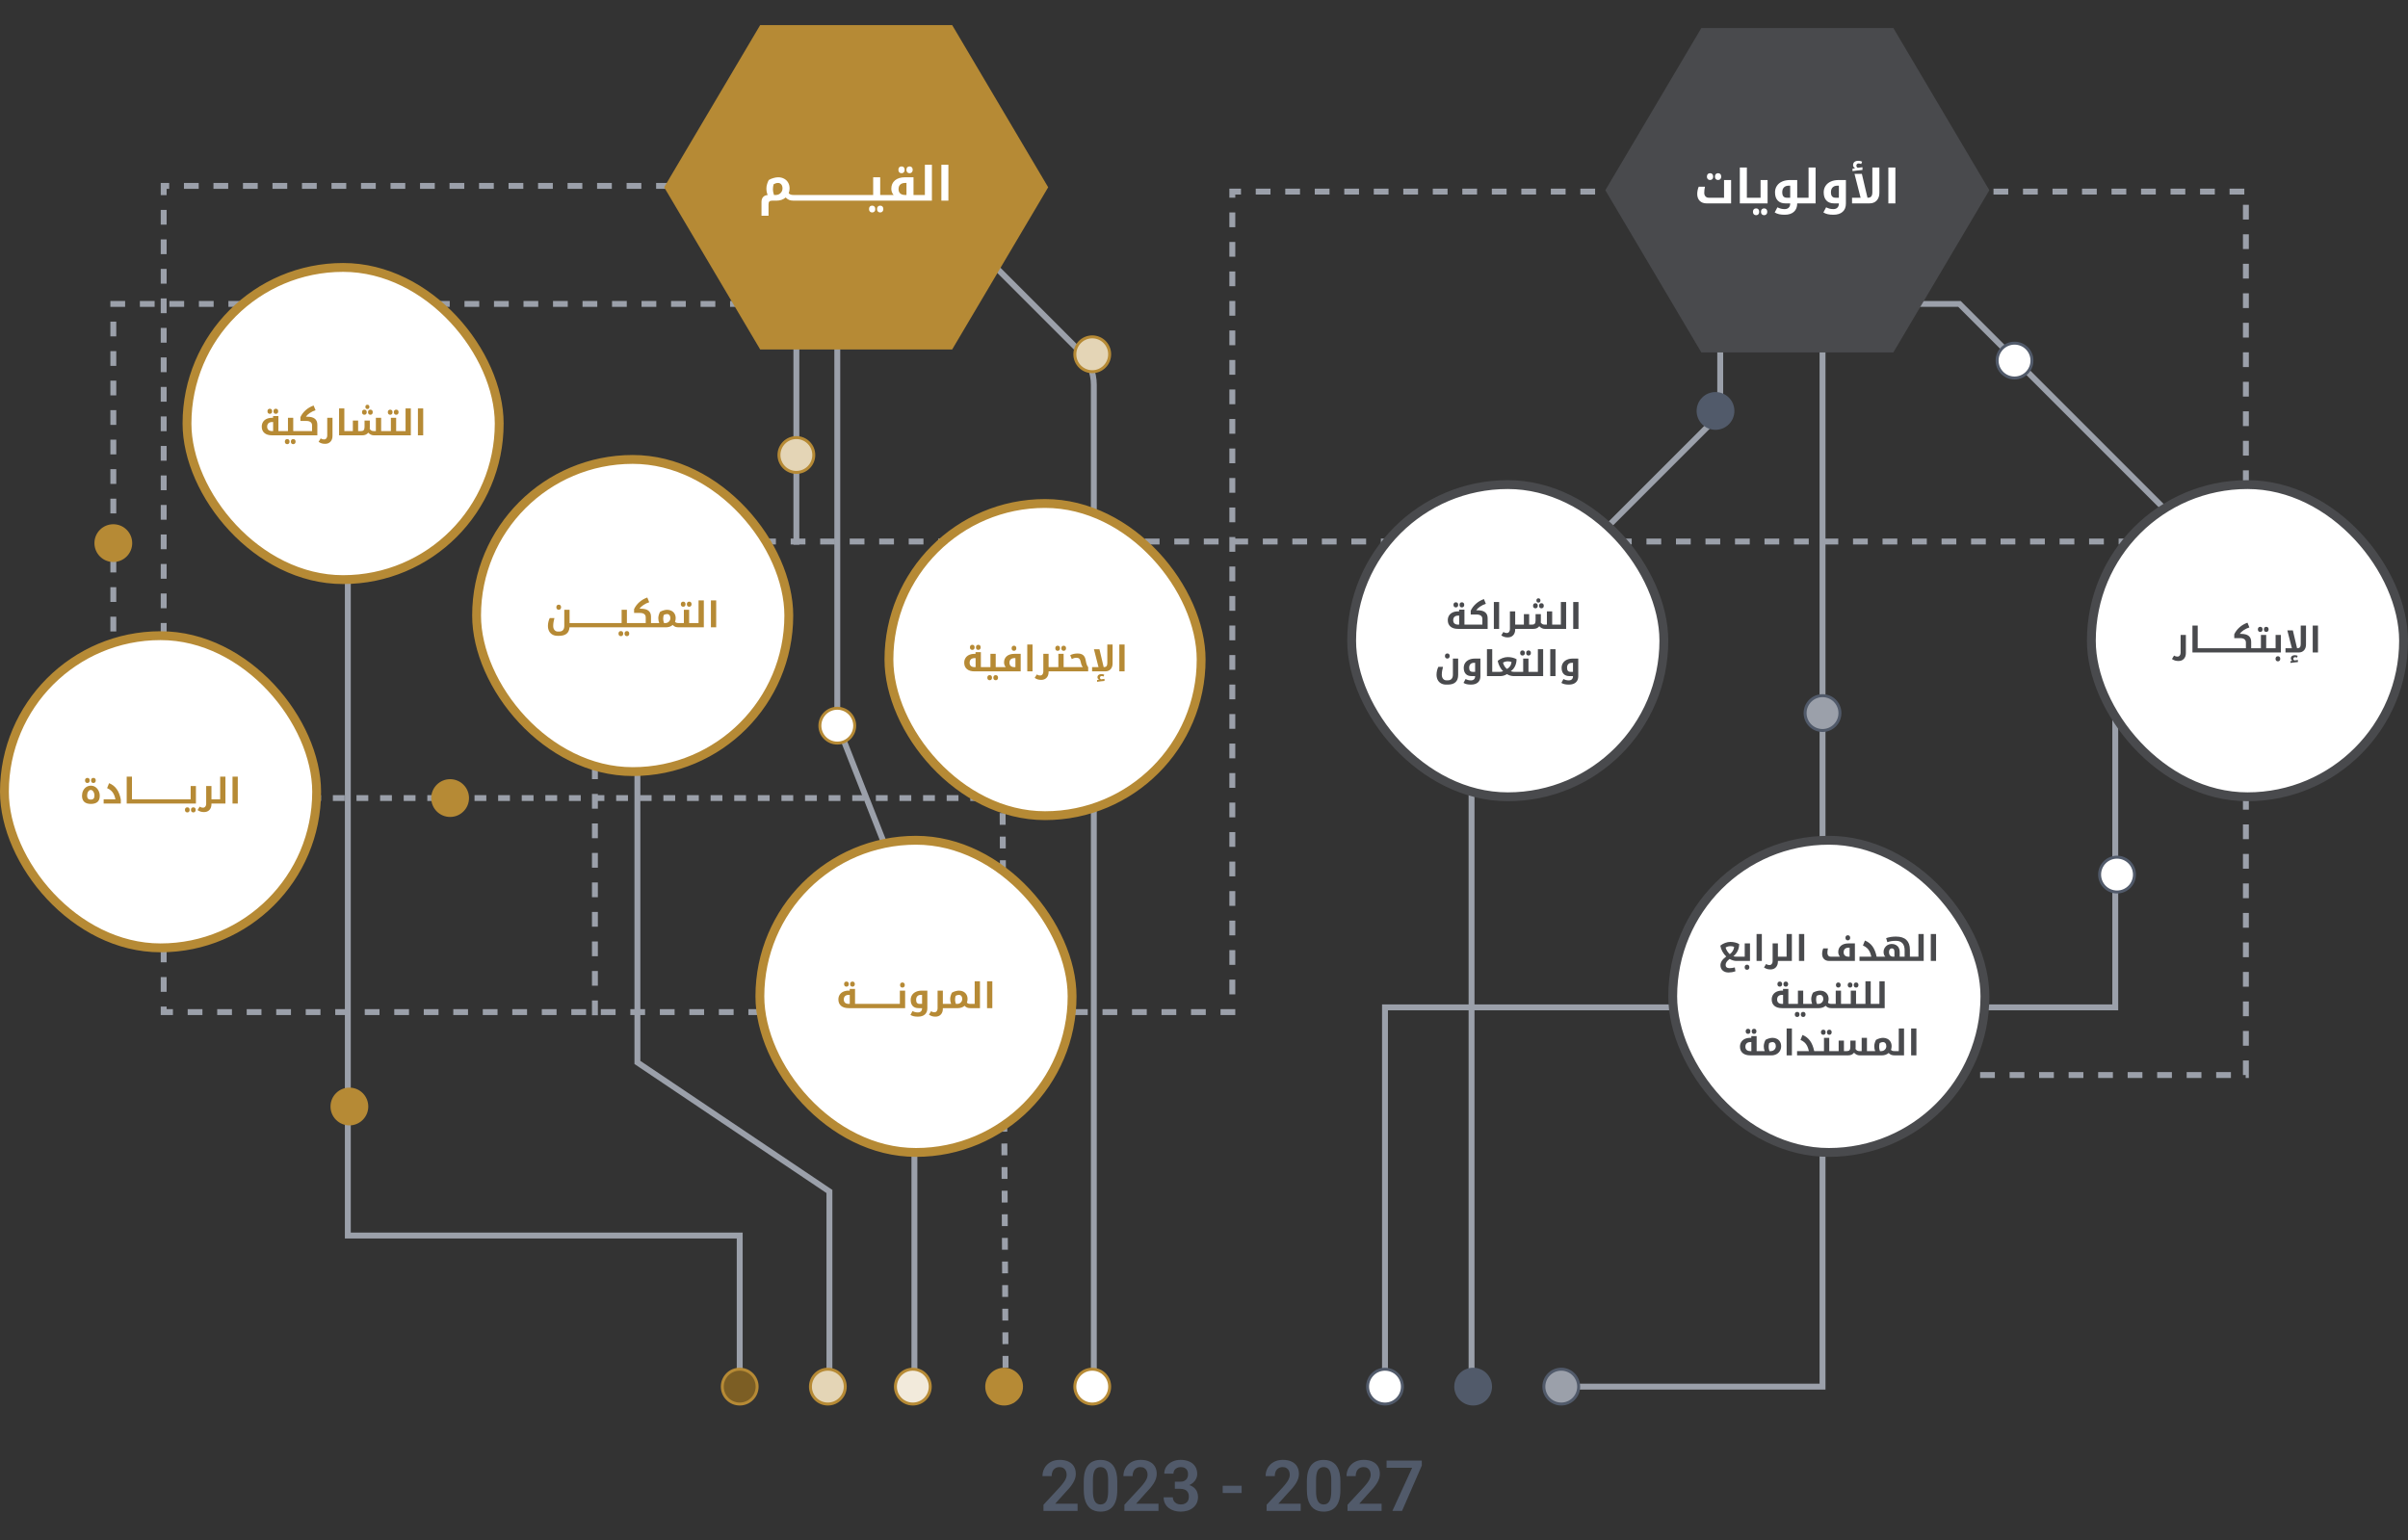 <svg width="816" height="522" viewBox="0 0 816 522" fill="none" xmlns="http://www.w3.org/2000/svg">
<rect x="0" y="0" width="816" height="522" fill="#333333" stroke="none"/>
<path d="M340.8 471.533L339.733 270.467H87.467" stroke="#9BA0AA" stroke-width="2" stroke-dasharray="4 4"/>
<path d="M529.067 469.933H617.601V97.667M716.801 235.267V341.4H469.334V472.067M498.667 472.067V366.2V260.333" stroke="#9BA0AA" stroke-width="2"/>
<path d="M281.067 468.333V403.8L216 360.067V257.133" stroke="#9BA0AA" stroke-width="2"/>
<path d="M250.667 469.933V418.733H117.867V187.267M269.867 100.333V184.6M283.734 100.333V245.4L302.401 292.867L309.867 309.4V469.933" stroke="#9BA0AA" stroke-width="2"/>
<path d="M582.933 84.867V140.333L539.199 184.067" stroke="#9BA0AA" stroke-width="2"/>
<path d="M640 103H664L748.267 187.267" stroke="#9BA0AA" stroke-width="2"/>
<path d="M365.158 509.629V512.067H353.603V509.981L359.146 503.992C359.724 503.336 360.181 502.766 360.517 502.281C360.853 501.797 361.091 501.36 361.232 500.969C361.38 500.571 361.455 500.192 361.455 499.832C361.455 499.309 361.361 498.852 361.173 498.461C360.986 498.063 360.712 497.754 360.353 497.535C360.001 497.317 359.568 497.207 359.052 497.207C358.482 497.207 357.994 497.34 357.587 497.606C357.189 497.864 356.884 498.223 356.673 498.684C356.47 499.145 356.369 499.672 356.369 500.266H353.263C353.263 499.258 353.498 498.34 353.966 497.512C354.435 496.676 355.107 496.008 355.982 495.508C356.857 495.008 357.896 494.758 359.099 494.758C360.271 494.758 361.263 494.953 362.076 495.344C362.888 495.727 363.505 496.274 363.927 496.985C364.349 497.696 364.56 498.543 364.56 499.528C364.56 500.074 364.47 500.614 364.29 501.145C364.111 501.676 363.857 502.203 363.529 502.727C363.208 503.242 362.826 503.766 362.38 504.297C361.935 504.828 361.439 505.371 360.892 505.926L357.564 509.629H365.158ZM378.611 502.071V504.942C378.611 506.254 378.478 507.375 378.212 508.305C377.947 509.235 377.564 509.996 377.064 510.59C376.564 511.176 375.966 511.61 375.271 511.891C374.576 512.164 373.802 512.301 372.951 512.301C372.271 512.301 371.638 512.215 371.052 512.043C370.466 511.864 369.939 511.59 369.47 511.223C369.009 510.848 368.611 510.371 368.275 509.793C367.947 509.215 367.693 508.524 367.513 507.719C367.341 506.914 367.255 505.989 367.255 504.942V502.071C367.255 500.758 367.388 499.641 367.654 498.719C367.927 497.797 368.314 497.043 368.814 496.457C369.314 495.871 369.912 495.446 370.607 495.18C371.302 494.906 372.076 494.77 372.927 494.77C373.615 494.77 374.248 494.856 374.826 495.028C375.412 495.199 375.935 495.469 376.396 495.836C376.865 496.196 377.263 496.664 377.591 497.242C377.919 497.813 378.169 498.5 378.341 499.305C378.521 500.102 378.611 501.024 378.611 502.071ZM375.517 505.364V501.637C375.517 500.981 375.478 500.41 375.4 499.926C375.33 499.434 375.224 499.016 375.083 498.672C374.943 498.328 374.767 498.051 374.556 497.84C374.345 497.621 374.103 497.461 373.83 497.36C373.556 497.258 373.255 497.207 372.927 497.207C372.521 497.207 372.158 497.289 371.837 497.453C371.517 497.61 371.248 497.86 371.029 498.203C370.81 498.547 370.642 499.004 370.525 499.574C370.415 500.137 370.361 500.824 370.361 501.637V505.364C370.361 506.02 370.396 506.594 370.466 507.086C370.544 507.578 370.654 508 370.794 508.352C370.943 508.703 371.119 508.992 371.322 509.219C371.533 509.438 371.775 509.602 372.048 509.711C372.322 509.813 372.623 509.864 372.951 509.864C373.365 509.864 373.728 509.781 374.04 509.617C374.361 509.453 374.63 509.196 374.849 508.844C375.068 508.485 375.232 508.02 375.341 507.449C375.458 506.871 375.517 506.176 375.517 505.364ZM392.58 509.629V512.067H381.025V509.981L386.568 503.992C387.146 503.336 387.603 502.766 387.939 502.281C388.275 501.797 388.513 501.36 388.654 500.969C388.802 500.571 388.876 500.192 388.876 499.832C388.876 499.309 388.783 498.852 388.595 498.461C388.408 498.063 388.134 497.754 387.775 497.535C387.423 497.317 386.99 497.207 386.474 497.207C385.904 497.207 385.415 497.34 385.009 497.606C384.611 497.864 384.306 498.223 384.095 498.684C383.892 499.145 383.79 499.672 383.79 500.266H380.685C380.685 499.258 380.919 498.34 381.388 497.512C381.857 496.676 382.529 496.008 383.404 495.508C384.279 495.008 385.318 494.758 386.521 494.758C387.693 494.758 388.685 494.953 389.498 495.344C390.31 495.727 390.927 496.274 391.349 496.985C391.771 497.696 391.982 498.543 391.982 499.528C391.982 500.074 391.892 500.614 391.712 501.145C391.533 501.676 391.279 502.203 390.951 502.727C390.63 503.242 390.248 503.766 389.802 504.297C389.357 504.828 388.861 505.371 388.314 505.926L384.986 509.629H392.58ZM398.123 502.164H399.869C400.486 502.164 400.994 502.059 401.392 501.848C401.798 501.629 402.099 501.332 402.294 500.957C402.498 500.574 402.599 500.133 402.599 499.633C402.599 499.141 402.509 498.715 402.33 498.356C402.15 497.989 401.876 497.707 401.509 497.512C401.15 497.309 400.689 497.207 400.126 497.207C399.673 497.207 399.255 497.297 398.873 497.477C398.498 497.656 398.197 497.914 397.97 498.25C397.751 498.578 397.642 498.973 397.642 499.434H394.537C394.537 498.512 394.779 497.703 395.263 497.008C395.755 496.305 396.419 495.754 397.255 495.356C398.091 494.957 399.025 494.758 400.056 494.758C401.181 494.758 402.165 494.946 403.009 495.321C403.861 495.688 404.521 496.231 404.99 496.949C405.466 497.668 405.705 498.559 405.705 499.621C405.705 500.129 405.583 500.637 405.341 501.145C405.107 501.645 404.759 502.098 404.298 502.504C403.845 502.903 403.287 503.227 402.623 503.477C401.966 503.719 401.212 503.84 400.361 503.84H398.123V502.164ZM398.123 504.555V502.903H400.361C401.322 502.903 402.154 503.016 402.857 503.242C403.568 503.461 404.154 503.774 404.615 504.18C405.076 504.578 405.415 505.043 405.634 505.574C405.861 506.106 405.974 506.676 405.974 507.285C405.974 508.082 405.826 508.793 405.529 509.418C405.232 510.035 404.814 510.559 404.275 510.989C403.744 511.418 403.119 511.746 402.4 511.973C401.681 512.192 400.904 512.301 400.068 512.301C399.341 512.301 398.634 512.203 397.947 512.008C397.267 511.805 396.654 511.504 396.107 511.106C395.56 510.699 395.126 510.192 394.806 509.582C394.486 508.965 394.326 508.25 394.326 507.438H397.431C397.431 507.906 397.544 508.324 397.771 508.692C398.005 509.059 398.326 509.348 398.732 509.559C399.146 509.762 399.611 509.864 400.126 509.864C400.697 509.864 401.185 509.762 401.591 509.559C402.005 509.348 402.322 509.051 402.54 508.668C402.759 508.278 402.869 507.813 402.869 507.274C402.869 506.633 402.748 506.114 402.505 505.715C402.263 505.317 401.915 505.024 401.462 504.836C401.017 504.649 400.486 504.555 399.869 504.555H398.123ZM420.751 503.535V505.985H414.341V503.535H420.751ZM440.767 509.629V512.067H429.212V509.981L434.755 503.992C435.333 503.336 435.79 502.766 436.126 502.281C436.462 501.797 436.701 501.36 436.841 500.969C436.99 500.571 437.064 500.192 437.064 499.832C437.064 499.309 436.97 498.852 436.783 498.461C436.595 498.063 436.322 497.754 435.962 497.535C435.611 497.317 435.177 497.207 434.662 497.207C434.091 497.207 433.603 497.34 433.197 497.606C432.798 497.864 432.494 498.223 432.283 498.684C432.08 499.145 431.978 499.672 431.978 500.266H428.873C428.873 499.258 429.107 498.34 429.576 497.512C430.044 496.676 430.716 496.008 431.591 495.508C432.466 495.008 433.505 494.758 434.708 494.758C435.88 494.758 436.873 494.953 437.685 495.344C438.498 495.727 439.115 496.274 439.537 496.985C439.958 497.696 440.169 498.543 440.169 499.528C440.169 500.074 440.08 500.614 439.9 501.145C439.72 501.676 439.466 502.203 439.138 502.727C438.818 503.242 438.435 503.766 437.99 504.297C437.544 504.828 437.048 505.371 436.501 505.926L433.173 509.629H440.767ZM454.22 502.071V504.942C454.22 506.254 454.087 507.375 453.822 508.305C453.556 509.235 453.173 509.996 452.673 510.59C452.173 511.176 451.576 511.61 450.88 511.891C450.185 512.164 449.412 512.301 448.56 512.301C447.88 512.301 447.248 512.215 446.662 512.043C446.076 511.864 445.548 511.59 445.08 511.223C444.619 510.848 444.22 510.371 443.884 509.793C443.556 509.215 443.302 508.524 443.123 507.719C442.951 506.914 442.865 505.989 442.865 504.942V502.071C442.865 500.758 442.998 499.641 443.263 498.719C443.537 497.797 443.923 497.043 444.423 496.457C444.923 495.871 445.521 495.446 446.216 495.18C446.912 494.906 447.685 494.77 448.537 494.77C449.224 494.77 449.857 494.856 450.435 495.028C451.021 495.199 451.544 495.469 452.005 495.836C452.474 496.196 452.873 496.664 453.201 497.242C453.529 497.813 453.779 498.5 453.951 499.305C454.13 500.102 454.22 501.024 454.22 502.071ZM451.126 505.364V501.637C451.126 500.981 451.087 500.41 451.009 499.926C450.939 499.434 450.833 499.016 450.693 498.672C450.552 498.328 450.376 498.051 450.165 497.84C449.955 497.621 449.712 497.461 449.439 497.36C449.165 497.258 448.865 497.207 448.537 497.207C448.13 497.207 447.767 497.289 447.447 497.453C447.126 497.61 446.857 497.86 446.638 498.203C446.419 498.547 446.251 499.004 446.134 499.574C446.025 500.137 445.97 500.824 445.97 501.637V505.364C445.97 506.02 446.005 506.594 446.076 507.086C446.154 507.578 446.263 508 446.404 508.352C446.552 508.703 446.728 508.992 446.931 509.219C447.142 509.438 447.384 509.602 447.658 509.711C447.931 509.813 448.232 509.864 448.56 509.864C448.974 509.864 449.337 509.781 449.65 509.617C449.97 509.453 450.24 509.196 450.458 508.844C450.677 508.485 450.841 508.02 450.951 507.449C451.068 506.871 451.126 506.176 451.126 505.364ZM468.189 509.629V512.067H456.634V509.981L462.177 503.992C462.755 503.336 463.212 502.766 463.548 502.281C463.884 501.797 464.123 501.36 464.263 500.969C464.412 500.571 464.486 500.192 464.486 499.832C464.486 499.309 464.392 498.852 464.205 498.461C464.017 498.063 463.744 497.754 463.384 497.535C463.033 497.317 462.599 497.207 462.083 497.207C461.513 497.207 461.025 497.34 460.619 497.606C460.22 497.864 459.915 498.223 459.705 498.684C459.501 499.145 459.4 499.672 459.4 500.266H456.294C456.294 499.258 456.529 498.34 456.998 497.512C457.466 496.676 458.138 496.008 459.013 495.508C459.888 495.008 460.927 494.758 462.13 494.758C463.302 494.758 464.294 494.953 465.107 495.344C465.919 495.727 466.537 496.274 466.958 496.985C467.38 497.696 467.591 498.543 467.591 499.528C467.591 500.074 467.501 500.614 467.322 501.145C467.142 501.676 466.888 502.203 466.56 502.727C466.24 503.242 465.857 503.766 465.412 504.297C464.966 504.828 464.47 505.371 463.923 505.926L460.595 509.629H468.189ZM481.806 495.004V496.692L475.103 512.067H471.833L478.537 497.442H469.865V495.004H481.806Z" fill="#515A6A"/>
<path d="M237.333 63H55.467V228.333V343H417.6V64.933H761.067V364.333H644.8" stroke="#9BA0AA" stroke-width="2" stroke-dasharray="5 5"/>
<path d="M201.6 344.067V199.533C201.6 190.697 208.763 183.533 217.6 183.533H733.333" stroke="#9BA0AA" stroke-width="2" stroke-dasharray="5 5"/>
<path d="M262.4 103H38.4V268.333" stroke="#9BA0AA" stroke-width="2" stroke-dasharray="5 5"/>
<circle cx="38.4" cy="184.067" r="6.4" fill="#B68A35"/>
<circle cx="152.533" cy="270.467" r="6.4" fill="#B68A35"/>
<circle cx="118.4" cy="375" r="6.4" fill="#B68A35"/>
<circle cx="340.267" cy="469.933" r="6.4" fill="#B68A35"/>
<circle cx="269.867" cy="154.2" r="5.9" fill="#E4D5B6" stroke="#B68A35"/>
<circle cx="280.533" cy="469.933" r="5.9" fill="#E4D5B6" stroke="#B68A35"/>
<circle cx="250.668" cy="469.933" r="5.9" fill="#7C5E24" stroke="#B68A35"/>
<circle cx="309.334" cy="469.933" r="5.9" fill="#F2EADB" stroke="#B68A35"/>
<circle cx="283.734" cy="245.933" r="5.9" fill="white" stroke="#B68A35"/>
<circle cx="469.334" cy="469.933" r="5.9" fill="white" stroke="#515A6A"/>
<circle cx="682.668" cy="122.2" r="5.9" fill="white" stroke="#515A6A"/>
<circle cx="717.4" cy="296.4" r="5.9" fill="white" stroke="#515A6A"/>
<circle cx="499.201" cy="469.933" r="6.4" fill="#515A6A"/>
<circle cx="581.334" cy="139.267" r="6.4" fill="#515A6A"/>
<circle cx="529.066" cy="469.933" r="5.9" fill="#9BA0AA" stroke="#515A6A"/>
<circle cx="617.599" cy="241.667" r="5.9" fill="#9BA0AA" stroke="#515A6A"/>
<path d="M329.6 82.733L365.98 119.114C368.981 122.114 370.666 126.184 370.666 130.427V469.933" stroke="#9BA0AA" stroke-width="2"/>
<circle cx="370.132" cy="120.067" r="5.9" fill="#E4D5B6" stroke="#B68A35"/>
<circle cx="370.132" cy="469.933" r="5.9" fill="white" stroke="#B68A35"/>
<rect x="458.033" y="164.233" width="105.8" height="105.8" rx="52.9" fill="white"/>
<rect x="458.033" y="164.233" width="105.8" height="105.8" rx="52.9" stroke="#494A4D" stroke-width="3"/>
<path d="M497.756 211.692C497.795 211.692 497.814 211.708 497.814 211.739V213.075C497.814 213.114 497.795 213.133 497.756 213.133H494.117C493.008 213.133 492.146 212.876 491.533 212.36C490.92 211.84 490.613 211.118 490.613 210.192C490.613 209.602 490.754 209.079 491.035 208.622C491.316 208.165 491.719 207.813 492.242 207.567C492.77 207.317 493.395 207.192 494.117 207.192H494.451V206.606H496.256V211.692H497.756ZM494.469 211.692V208.633H494.152C493.605 208.633 493.184 208.768 492.887 209.038C492.594 209.307 492.447 209.696 492.447 210.204C492.447 210.68 492.592 211.047 492.881 211.305C493.17 211.563 493.586 211.692 494.129 211.692H494.469ZM493.35 205.85C493.104 205.85 492.908 205.774 492.764 205.622C492.619 205.465 492.547 205.254 492.547 204.989C492.547 204.719 492.617 204.508 492.758 204.356C492.902 204.2 493.1 204.122 493.35 204.122C493.596 204.122 493.789 204.198 493.93 204.35C494.07 204.502 494.141 204.715 494.141 204.989C494.141 205.262 494.068 205.475 493.924 205.627C493.779 205.776 493.588 205.85 493.35 205.85ZM495.389 205.85C495.143 205.85 494.947 205.774 494.803 205.622C494.658 205.465 494.586 205.254 494.586 204.989C494.586 204.719 494.656 204.508 494.797 204.356C494.941 204.2 495.139 204.122 495.389 204.122C495.639 204.122 495.834 204.2 495.975 204.356C496.115 204.508 496.186 204.719 496.186 204.989C496.186 205.254 496.111 205.465 495.963 205.622C495.818 205.774 495.627 205.85 495.389 205.85ZM497.639 213.133C497.6 213.133 497.58 213.114 497.58 213.075V211.739C497.58 211.708 497.6 211.692 497.639 211.692H502.332V209.764C502.332 209.28 502.166 208.909 501.834 208.651C501.502 208.393 501.031 208.264 500.422 208.264H498.383V206.963C498.805 206.069 499.4 205.282 500.17 204.602C500.943 203.918 501.84 203.395 502.859 203.032L503.516 204.637C502.82 204.848 502.17 205.159 501.564 205.569C500.959 205.979 500.518 206.397 500.24 206.823H500.697C502.979 206.823 504.119 207.727 504.119 209.536V213.133H497.639ZM506.223 204.016H508.01V213.133H506.223V204.016ZM515.012 211.692C515.051 211.692 515.07 211.708 515.07 211.739V213.075C515.07 213.114 515.051 213.133 515.012 213.133H513.453V213.327C513.453 214.151 513.225 214.805 512.768 215.29C512.314 215.774 511.707 216.016 510.945 216.016C510.535 216.016 510.158 215.967 509.814 215.87C509.475 215.772 509.115 215.596 508.736 215.342L509.457 214.176C509.668 214.309 509.854 214.401 510.014 214.452C510.178 214.502 510.373 214.528 510.6 214.528C510.92 214.528 511.178 214.405 511.373 214.159C511.568 213.917 511.666 213.61 511.666 213.239V207.192H513.453V211.692H515.012ZM527.545 211.692C527.588 211.692 527.609 211.708 527.609 211.739V213.075C527.609 213.114 527.588 213.133 527.545 213.133H523.49C522.814 213.133 522.188 212.833 521.609 212.231C521.16 212.833 520.492 213.133 519.605 213.133H514.9C514.861 213.133 514.842 213.114 514.842 213.075V211.739C514.842 211.708 514.861 211.692 514.9 211.692H516.4V208.129H518.188V211.692H519.207C519.605 211.692 519.896 211.583 520.08 211.364C520.268 211.141 520.361 210.788 520.361 210.303V208.129H522.148V210.444C522.148 210.639 522.137 210.819 522.113 210.983C522.309 211.245 522.504 211.428 522.699 211.534C522.895 211.639 523.146 211.692 523.455 211.692H524.199V207.192H525.986V211.692H527.545ZM521.328 204.227C521.137 204.227 520.975 204.167 520.842 204.045C520.713 203.924 520.648 203.741 520.648 203.495C520.648 203.241 520.713 203.057 520.842 202.944C520.975 202.827 521.137 202.768 521.328 202.768C521.535 202.768 521.701 202.833 521.826 202.961C521.951 203.09 522.014 203.268 522.014 203.495C522.014 203.713 521.951 203.891 521.826 204.028C521.705 204.161 521.539 204.227 521.328 204.227ZM520.309 206.161C520.062 206.161 519.867 206.085 519.723 205.932C519.578 205.776 519.506 205.565 519.506 205.299C519.506 205.03 519.576 204.819 519.717 204.667C519.861 204.51 520.059 204.432 520.309 204.432C520.559 204.432 520.754 204.51 520.895 204.667C521.035 204.819 521.105 205.03 521.105 205.299C521.105 205.565 521.031 205.776 520.883 205.932C520.738 206.085 520.547 206.161 520.309 206.161ZM522.354 206.161C522.104 206.161 521.906 206.085 521.762 205.932C521.617 205.776 521.545 205.565 521.545 205.299C521.545 205.03 521.615 204.819 521.756 204.667C521.9 204.51 522.1 204.432 522.354 204.432C522.596 204.432 522.787 204.508 522.928 204.661C523.072 204.813 523.145 205.026 523.145 205.299C523.145 205.565 523.07 205.776 522.922 205.932C522.777 206.085 522.588 206.161 522.354 206.161ZM527.428 213.133C527.389 213.133 527.369 213.114 527.369 213.075V211.739C527.369 211.708 527.389 211.692 527.428 211.692H528.928V204.016H530.715V213.133H527.428ZM533.117 204.016H534.904V213.133H533.117V204.016ZM490.062 232.016C489.395 232.016 488.812 231.876 488.316 231.594C487.824 231.313 487.447 230.917 487.186 230.405C486.928 229.897 486.799 229.313 486.799 228.653C486.799 228.2 486.854 227.739 486.963 227.27C487.072 226.797 487.223 226.374 487.414 225.999H488.996C488.871 226.428 488.771 226.879 488.697 227.352C488.623 227.821 488.586 228.258 488.586 228.665C488.586 229.247 488.732 229.71 489.025 230.053C489.318 230.401 489.705 230.575 490.186 230.575H490.543C491.16 230.575 491.613 230.407 491.902 230.071C492.195 229.739 492.342 229.27 492.342 228.665V223.192H494.129V228.711C494.129 230.915 492.949 232.016 490.59 232.016H490.062ZM490.461 223.186C490.211 223.186 490.014 223.11 489.869 222.958C489.725 222.801 489.652 222.59 489.652 222.325C489.652 222.055 489.723 221.844 489.863 221.692C490.008 221.536 490.207 221.458 490.461 221.458C490.703 221.458 490.895 221.534 491.035 221.686C491.18 221.838 491.252 222.051 491.252 222.325C491.252 222.59 491.178 222.801 491.029 222.958C490.885 223.11 490.695 223.186 490.461 223.186ZM498.494 232.016C497.951 232.016 497.48 231.973 497.082 231.887C496.688 231.805 496.307 231.655 495.939 231.436L496.637 230.129C496.961 230.297 497.268 230.415 497.557 230.481C497.846 230.551 498.146 230.586 498.459 230.586C498.912 230.586 499.262 230.461 499.508 230.211C499.754 229.965 499.877 229.626 499.877 229.192V229.133H498.688C497.832 229.133 497.174 228.891 496.713 228.407C496.252 227.922 496.021 227.233 496.021 226.338C496.021 225.706 496.18 225.151 496.496 224.674C496.812 224.194 497.26 223.827 497.838 223.573C498.416 223.319 499.084 223.192 499.842 223.192H501.664V229.168C501.664 230.079 501.387 230.78 500.832 231.272C500.281 231.768 499.502 232.016 498.494 232.016ZM499.877 227.692V224.633H499.49C498.979 224.633 498.578 224.778 498.289 225.067C498.004 225.356 497.861 225.764 497.861 226.292C497.861 226.772 497.959 227.126 498.154 227.352C498.35 227.579 498.648 227.692 499.051 227.692H499.877ZM507.172 227.692C507.211 227.692 507.23 227.708 507.23 227.739V229.075C507.23 229.114 507.211 229.133 507.172 229.133H503.885V220.016H505.672V227.692H507.172ZM514.42 227.692C514.459 227.692 514.479 227.708 514.479 227.739V229.075C514.479 229.114 514.459 229.133 514.42 229.133H512.896C512.521 229.133 512.131 229.071 511.725 228.946C511.318 228.817 510.969 228.655 510.676 228.46C509.941 228.909 509.197 229.133 508.443 229.133H507.055C507.016 229.133 506.996 229.114 506.996 229.075V227.739C506.996 227.708 507.016 227.692 507.055 227.692H508.256C508.436 227.692 508.633 227.67 508.848 227.627C509.066 227.585 509.244 227.53 509.381 227.463C509.143 227.28 508.891 226.991 508.625 226.596C508.359 226.202 508.129 225.77 507.934 225.301C507.738 224.833 507.605 224.381 507.535 223.948C508.004 223.557 508.541 223.251 509.146 223.028C509.756 222.801 510.342 222.688 510.904 222.688C512.049 222.688 513.053 222.928 513.916 223.409C513.916 224.276 513.74 225.071 513.389 225.793C513.037 226.516 512.561 227.069 511.959 227.452C512.256 227.612 512.617 227.692 513.043 227.692H514.42ZM510.699 226.719C511.637 226.161 512.141 225.37 512.211 224.346C511.863 224.202 511.412 224.129 510.857 224.129C510.6 224.129 510.322 224.174 510.025 224.264C509.729 224.354 509.494 224.461 509.322 224.586C509.439 225.028 509.619 225.442 509.861 225.829C510.107 226.215 510.387 226.512 510.699 226.719ZM514.309 229.133C514.27 229.133 514.25 229.114 514.25 229.075V227.739C514.25 227.708 514.27 227.692 514.309 227.692H516.166V223.192H517.953V227.692H519.758C519.797 227.692 519.816 227.708 519.816 227.739V229.075C519.816 229.114 519.797 229.133 519.758 229.133H514.309ZM515.938 222.161C515.691 222.161 515.496 222.085 515.352 221.932C515.207 221.776 515.135 221.565 515.135 221.299C515.135 221.03 515.205 220.819 515.346 220.667C515.49 220.51 515.688 220.432 515.938 220.432C516.184 220.432 516.377 220.508 516.518 220.661C516.658 220.813 516.729 221.026 516.729 221.299C516.729 221.573 516.656 221.786 516.512 221.938C516.367 222.086 516.176 222.161 515.938 222.161ZM517.977 222.161C517.73 222.161 517.535 222.085 517.391 221.932C517.246 221.776 517.174 221.565 517.174 221.299C517.174 221.03 517.244 220.819 517.385 220.667C517.529 220.51 517.727 220.432 517.977 220.432C518.227 220.432 518.422 220.51 518.562 220.667C518.703 220.819 518.773 221.03 518.773 221.299C518.773 221.565 518.699 221.776 518.551 221.932C518.406 222.085 518.215 222.161 517.977 222.161ZM519.641 229.133C519.602 229.133 519.582 229.114 519.582 229.075V227.739C519.582 227.708 519.602 227.692 519.641 227.692H521.141V220.016H522.928V229.133H519.641ZM525.33 220.016H527.117V229.133H525.33V220.016ZM531.658 232.016C531.115 232.016 530.645 231.973 530.246 231.887C529.852 231.805 529.471 231.655 529.104 231.436L529.801 230.129C530.125 230.297 530.432 230.415 530.721 230.481C531.01 230.551 531.311 230.586 531.623 230.586C532.076 230.586 532.426 230.461 532.672 230.211C532.918 229.965 533.041 229.626 533.041 229.192V229.133H531.852C530.996 229.133 530.338 228.891 529.877 228.407C529.416 227.922 529.186 227.233 529.186 226.338C529.186 225.706 529.344 225.151 529.66 224.674C529.977 224.194 530.424 223.827 531.002 223.573C531.58 223.319 532.248 223.192 533.006 223.192H534.828V229.168C534.828 230.079 534.551 230.78 533.996 231.272C533.445 231.768 532.666 232.016 531.658 232.016ZM533.041 227.692V224.633H532.654C532.143 224.633 531.742 224.778 531.453 225.067C531.168 225.356 531.025 225.764 531.025 226.292C531.025 226.772 531.123 227.126 531.318 227.352C531.514 227.579 531.812 227.692 532.215 227.692H533.041Z" fill="#494A4D"/>
<rect x="301.232" y="170.633" width="105.8" height="105.8" rx="52.9" fill="white"/>
<rect x="301.232" y="170.633" width="105.8" height="105.8" rx="52.9" stroke="#B68A35" stroke-width="3"/>
<path d="M333.889 226.092C333.928 226.092 333.947 226.108 333.947 226.139V227.475C333.947 227.514 333.928 227.533 333.889 227.533H330.25C329.141 227.533 328.279 227.276 327.666 226.76C327.053 226.24 326.746 225.518 326.746 224.592C326.746 224.002 326.887 223.479 327.168 223.022C327.449 222.565 327.852 222.213 328.375 221.967C328.902 221.717 329.527 221.592 330.25 221.592H330.584V221.006H332.389V226.092H333.889ZM330.602 226.092V223.033H330.285C329.738 223.033 329.316 223.168 329.02 223.438C328.727 223.707 328.58 224.096 328.58 224.604C328.58 225.08 328.725 225.447 329.014 225.705C329.303 225.963 329.719 226.092 330.262 226.092H330.602ZM329.482 220.25C329.236 220.25 329.041 220.174 328.896 220.022C328.752 219.865 328.68 219.654 328.68 219.389C328.68 219.119 328.75 218.908 328.891 218.756C329.035 218.6 329.232 218.522 329.482 218.522C329.729 218.522 329.922 218.598 330.062 218.75C330.203 218.902 330.273 219.115 330.273 219.389C330.273 219.662 330.201 219.875 330.057 220.027C329.912 220.176 329.721 220.25 329.482 220.25ZM331.521 220.25C331.275 220.25 331.08 220.174 330.936 220.022C330.791 219.865 330.719 219.654 330.719 219.389C330.719 219.119 330.789 218.908 330.93 218.756C331.074 218.6 331.271 218.522 331.521 218.522C331.771 218.522 331.967 218.6 332.107 218.756C332.248 218.908 332.318 219.119 332.318 219.389C332.318 219.654 332.244 219.865 332.096 220.022C331.951 220.174 331.76 220.25 331.521 220.25ZM333.771 227.533C333.732 227.533 333.713 227.514 333.713 227.475V226.139C333.713 226.108 333.732 226.092 333.771 226.092H335.629V221.592H337.416V226.092H339.221C339.26 226.092 339.279 226.108 339.279 226.139V227.475C339.279 227.514 339.26 227.533 339.221 227.533H333.771ZM335.377 230.533C335.131 230.533 334.936 230.455 334.791 230.299C334.646 230.147 334.574 229.938 334.574 229.672C334.574 229.402 334.645 229.19 334.785 229.033C334.93 228.881 335.127 228.805 335.377 228.805C335.623 228.805 335.816 228.881 335.957 229.033C336.098 229.186 336.168 229.399 336.168 229.672C336.168 229.945 336.096 230.156 335.951 230.305C335.807 230.457 335.615 230.533 335.377 230.533ZM337.416 230.533C337.17 230.533 336.975 230.455 336.83 230.299C336.686 230.147 336.613 229.938 336.613 229.672C336.613 229.402 336.684 229.19 336.824 229.033C336.969 228.881 337.166 228.805 337.416 228.805C337.666 228.805 337.861 228.881 338.002 229.033C338.143 229.19 338.213 229.402 338.213 229.672C338.213 229.938 338.139 230.147 337.99 230.299C337.846 230.455 337.654 230.533 337.416 230.533ZM344.096 226.092V223.033H343.779C343.24 223.033 342.822 223.168 342.525 223.438C342.229 223.703 342.08 224.092 342.08 224.604C342.08 225.08 342.223 225.447 342.508 225.705C342.797 225.963 343.213 226.092 343.756 226.092H344.096ZM340.82 226.092C340.434 225.635 340.24 225.108 340.24 224.51C340.24 223.615 340.549 222.906 341.166 222.383C341.783 221.856 342.643 221.592 343.744 221.592H345.883V227.533H339.104C339.064 227.533 339.045 227.514 339.045 227.475V226.139C339.045 226.108 339.064 226.092 339.104 226.092H340.82ZM343.615 220.561C343.365 220.561 343.168 220.485 343.023 220.332C342.879 220.176 342.807 219.965 342.807 219.699C342.807 219.43 342.877 219.219 343.018 219.067C343.162 218.91 343.361 218.832 343.615 218.832C343.857 218.832 344.049 218.908 344.189 219.061C344.334 219.213 344.406 219.426 344.406 219.699C344.406 219.965 344.332 220.176 344.184 220.332C344.039 220.485 343.85 220.561 343.615 220.561ZM348.109 218.416H349.896V227.533H348.109V218.416ZM356.898 226.092C356.938 226.092 356.957 226.108 356.957 226.139V227.475C356.957 227.514 356.938 227.533 356.898 227.533H355.34V227.727C355.34 228.551 355.111 229.205 354.654 229.69C354.201 230.174 353.594 230.416 352.832 230.416C352.422 230.416 352.045 230.367 351.701 230.27C351.361 230.172 351.002 229.996 350.623 229.742L351.344 228.576C351.555 228.709 351.74 228.801 351.9 228.852C352.064 228.902 352.26 228.928 352.486 228.928C352.807 228.928 353.064 228.805 353.26 228.559C353.455 228.317 353.553 228.01 353.553 227.639V221.592H355.34V226.092H356.898ZM356.787 227.533C356.748 227.533 356.729 227.514 356.729 227.475V226.139C356.729 226.108 356.748 226.092 356.787 226.092H358.645V221.592H360.432V226.092H362.236C362.275 226.092 362.295 226.108 362.295 226.139V227.475C362.295 227.514 362.275 227.533 362.236 227.533H356.787ZM358.416 220.561C358.17 220.561 357.975 220.485 357.83 220.332C357.686 220.176 357.613 219.965 357.613 219.699C357.613 219.43 357.684 219.219 357.824 219.067C357.969 218.91 358.166 218.832 358.416 218.832C358.662 218.832 358.855 218.908 358.996 219.061C359.137 219.213 359.207 219.426 359.207 219.699C359.207 219.973 359.135 220.186 358.99 220.338C358.846 220.486 358.654 220.561 358.416 220.561ZM360.455 220.561C360.209 220.561 360.014 220.485 359.869 220.332C359.725 220.176 359.652 219.965 359.652 219.699C359.652 219.43 359.723 219.219 359.863 219.067C360.008 218.91 360.205 218.832 360.455 218.832C360.705 218.832 360.9 218.91 361.041 219.067C361.182 219.219 361.252 219.43 361.252 219.699C361.252 219.965 361.178 220.176 361.029 220.332C360.885 220.485 360.693 220.561 360.455 220.561ZM362.119 227.533C362.08 227.533 362.061 227.514 362.061 227.475V226.139C362.061 226.108 362.08 226.092 362.119 226.092H366.953V226.08C366.641 225.799 366.4 225.231 366.232 224.375C366.123 223.836 365.961 223.459 365.746 223.244C365.535 223.026 365.217 222.916 364.791 222.916C364.51 222.916 364.246 222.951 364 223.022C363.754 223.092 363.486 223.207 363.197 223.367L362.658 222.049C363.373 221.666 364.209 221.475 365.166 221.475C365.967 221.475 366.59 221.654 367.035 222.014C367.48 222.373 367.773 222.965 367.914 223.789C368.121 224.981 368.4 225.748 368.752 226.092V227.533H362.119ZM370.076 226.092H372.25L370.703 220.033H372.572L374.002 226.092H374.084C374.482 226.092 374.773 225.983 374.957 225.764C375.145 225.541 375.238 225.188 375.238 224.703V218.416H377.025V224.844C377.025 225.66 376.799 226.313 376.346 226.801C375.896 227.289 375.275 227.533 374.482 227.533H370.076V226.092ZM371.758 230.463L372.443 230.352C372.283 230.274 372.152 230.164 372.051 230.024C371.949 229.887 371.898 229.725 371.898 229.537C371.898 229.201 372.018 228.936 372.256 228.74C372.494 228.545 372.816 228.447 373.223 228.447C373.617 228.447 373.945 228.52 374.207 228.664L373.967 229.274C373.744 229.168 373.527 229.115 373.316 229.115C373.145 229.115 373.006 229.166 372.9 229.268C372.795 229.373 372.742 229.516 372.742 229.695C372.742 229.934 372.861 230.113 373.1 230.235L373.316 230.199C373.707 230.137 374.031 230.096 374.289 230.076V230.774C374.004 230.793 373.531 230.842 372.871 230.92C372.215 230.998 371.844 231.049 371.758 231.072V230.463ZM379.305 218.416H381.092V227.533H379.305V218.416Z" fill="#B68A35"/>
<rect x="161.5" y="155.7" width="105.8" height="105.8" rx="52.9" fill="white"/>
<rect x="161.5" y="155.7" width="105.8" height="105.8" rx="52.9" stroke="#B68A35" stroke-width="3"/>
<path d="M194.561 211.159C194.6 211.159 194.619 211.174 194.619 211.205V212.541C194.619 212.58 194.6 212.6 194.561 212.6H192.996C192.852 214.522 191.676 215.483 189.469 215.483H188.941C188.273 215.483 187.691 215.342 187.195 215.061C186.703 214.78 186.326 214.383 186.064 213.871C185.807 213.364 185.678 212.78 185.678 212.12C185.678 211.666 185.732 211.205 185.842 210.737C185.951 210.264 186.102 209.84 186.293 209.465H187.875C187.75 209.895 187.65 210.346 187.576 210.819C187.502 211.288 187.465 211.725 187.465 212.131C187.465 212.713 187.611 213.176 187.904 213.52C188.197 213.868 188.584 214.041 189.064 214.041H189.422C190.039 214.041 190.492 213.873 190.781 213.538C191.074 213.205 191.221 212.737 191.221 212.131V206.659H193.008V211.159H194.561ZM189.34 206.653C189.09 206.653 188.893 206.577 188.748 206.424C188.604 206.268 188.531 206.057 188.531 205.791C188.531 205.522 188.602 205.311 188.742 205.159C188.887 205.002 189.086 204.924 189.34 204.924C189.582 204.924 189.773 205 189.914 205.153C190.059 205.305 190.131 205.518 190.131 205.791C190.131 206.057 190.057 206.268 189.908 206.424C189.764 206.577 189.574 206.653 189.34 206.653ZM196.605 211.159C196.648 211.159 196.67 211.174 196.67 211.205V212.541C196.67 212.58 196.648 212.6 196.605 212.6H194.438C194.398 212.6 194.379 212.58 194.379 212.541V211.205C194.379 211.174 194.398 211.159 194.438 211.159H196.605ZM198.656 211.159C198.699 211.159 198.721 211.174 198.721 211.205V212.541C198.721 212.58 198.699 212.6 198.656 212.6H196.488C196.449 212.6 196.43 212.58 196.43 212.541V211.205C196.43 211.174 196.449 211.159 196.488 211.159H198.656ZM200.707 211.159C200.75 211.159 200.771 211.174 200.771 211.205V212.541C200.771 212.58 200.75 212.6 200.707 212.6H198.539C198.5 212.6 198.48 212.58 198.48 212.541V211.205C198.48 211.174 198.5 211.159 198.539 211.159H200.707ZM202.758 211.159C202.801 211.159 202.822 211.174 202.822 211.205V212.541C202.822 212.58 202.801 212.6 202.758 212.6H200.59C200.551 212.6 200.531 212.58 200.531 212.541V211.205C200.531 211.174 200.551 211.159 200.59 211.159H202.758ZM204.809 211.159C204.852 211.159 204.873 211.174 204.873 211.205V212.541C204.873 212.58 204.852 212.6 204.809 212.6H202.641C202.602 212.6 202.582 212.58 202.582 212.541V211.205C202.582 211.174 202.602 211.159 202.641 211.159H204.809ZM206.859 211.159C206.902 211.159 206.924 211.174 206.924 211.205V212.541C206.924 212.58 206.902 212.6 206.859 212.6H204.691C204.652 212.6 204.633 212.58 204.633 212.541V211.205C204.633 211.174 204.652 211.159 204.691 211.159H206.859ZM208.91 211.159C208.953 211.159 208.975 211.174 208.975 211.205V212.541C208.975 212.58 208.953 212.6 208.91 212.6H206.742C206.703 212.6 206.684 212.58 206.684 212.541V211.205C206.684 211.174 206.703 211.159 206.742 211.159H208.91ZM208.793 212.6C208.754 212.6 208.734 212.58 208.734 212.541V211.205C208.734 211.174 208.754 211.159 208.793 211.159H210.65V206.659H212.438V211.159H214.242C214.281 211.159 214.301 211.174 214.301 211.205V212.541C214.301 212.58 214.281 212.6 214.242 212.6H208.793ZM210.398 215.6C210.152 215.6 209.957 215.522 209.812 215.366C209.668 215.213 209.596 215.004 209.596 214.739C209.596 214.469 209.666 214.256 209.807 214.1C209.951 213.948 210.148 213.871 210.398 213.871C210.645 213.871 210.838 213.948 210.979 214.1C211.119 214.252 211.189 214.465 211.189 214.739C211.189 215.012 211.117 215.223 210.973 215.371C210.828 215.524 210.637 215.6 210.398 215.6ZM212.438 215.6C212.191 215.6 211.996 215.522 211.852 215.366C211.707 215.213 211.635 215.004 211.635 214.739C211.635 214.469 211.705 214.256 211.846 214.1C211.99 213.948 212.188 213.871 212.438 213.871C212.688 213.871 212.883 213.948 213.023 214.1C213.164 214.256 213.234 214.469 213.234 214.739C213.234 215.004 213.16 215.213 213.012 215.366C212.867 215.522 212.676 215.6 212.438 215.6ZM214.125 212.6C214.086 212.6 214.066 212.58 214.066 212.541V211.205C214.066 211.174 214.086 211.159 214.125 211.159H218.818V209.231C218.818 208.746 218.652 208.375 218.32 208.118C217.988 207.86 217.518 207.731 216.908 207.731H214.869V206.43C215.291 205.536 215.887 204.748 216.656 204.069C217.43 203.385 218.326 202.862 219.346 202.498L220.002 204.104C219.307 204.315 218.656 204.625 218.051 205.036C217.445 205.446 217.004 205.864 216.727 206.289H217.184C219.465 206.289 220.605 207.194 220.605 209.002V211.159H222.164C222.203 211.159 222.223 211.174 222.223 211.205V212.541C222.223 212.58 222.203 212.6 222.164 212.6H214.125ZM223.4 211.159C223.186 210.666 223.078 210.116 223.078 209.506C223.078 209.159 223.137 208.784 223.254 208.381C223.371 207.979 223.516 207.633 223.688 207.344C224.074 207.121 224.484 206.952 224.918 206.834C225.355 206.717 225.738 206.659 226.066 206.659C226.613 206.659 227.109 206.776 227.555 207.01C228.004 207.245 228.352 207.577 228.598 208.006C228.844 208.432 228.967 208.928 228.967 209.495C228.967 209.932 228.893 210.344 228.744 210.731C228.889 210.887 229.053 210.998 229.236 211.065C229.424 211.127 229.658 211.159 229.939 211.159H230.004C230.043 211.159 230.062 211.174 230.062 211.205V212.541C230.062 212.58 230.043 212.6 230.004 212.6H229.939C229.518 212.6 229.15 212.541 228.838 212.424C228.529 212.303 228.236 212.094 227.959 211.797C227.654 212.063 227.305 212.264 226.91 212.401C226.516 212.534 226.109 212.6 225.691 212.6H222.047C222.008 212.6 221.988 212.58 221.988 212.541V211.205C221.988 211.174 222.008 211.159 222.047 211.159H223.4ZM224.736 209.758C224.736 210.164 224.828 210.631 225.012 211.159H225.463C225.947 211.159 226.352 210.996 226.676 210.672C227.004 210.348 227.168 209.955 227.168 209.495C227.168 209.069 227.064 208.731 226.857 208.481C226.65 208.227 226.375 208.1 226.031 208.1C225.672 208.1 225.299 208.211 224.912 208.434C224.795 208.856 224.736 209.297 224.736 209.758ZM229.887 212.6C229.848 212.6 229.828 212.58 229.828 212.541V211.205C229.828 211.174 229.848 211.159 229.887 211.159H231.744V206.659H233.531V211.159H235.336C235.375 211.159 235.395 211.174 235.395 211.205V212.541C235.395 212.58 235.375 212.6 235.336 212.6H229.887ZM231.516 205.627C231.27 205.627 231.074 205.551 230.93 205.399C230.785 205.243 230.713 205.032 230.713 204.766C230.713 204.496 230.783 204.286 230.924 204.133C231.068 203.977 231.266 203.899 231.516 203.899C231.762 203.899 231.955 203.975 232.096 204.127C232.236 204.28 232.307 204.493 232.307 204.766C232.307 205.039 232.234 205.252 232.09 205.405C231.945 205.553 231.754 205.627 231.516 205.627ZM233.555 205.627C233.309 205.627 233.113 205.551 232.969 205.399C232.824 205.243 232.752 205.032 232.752 204.766C232.752 204.496 232.822 204.286 232.963 204.133C233.107 203.977 233.305 203.899 233.555 203.899C233.805 203.899 234 203.977 234.141 204.133C234.281 204.286 234.352 204.496 234.352 204.766C234.352 205.032 234.277 205.243 234.129 205.399C233.984 205.551 233.793 205.627 233.555 205.627ZM235.219 212.6C235.18 212.6 235.16 212.58 235.16 212.541V211.205C235.16 211.174 235.18 211.159 235.219 211.159H236.719V203.483H238.506V212.6H235.219ZM240.908 203.483H242.695V212.6H240.908V203.483Z" fill="#B68A35"/>
<rect x="63.367" y="90.633" width="105.8" height="105.8" rx="52.9" fill="white"/>
<rect x="63.367" y="90.633" width="105.8" height="105.8" rx="52.9" stroke="#B68A35" stroke-width="3"/>
<path d="M95.842 146.092C95.881 146.092 95.9 146.108 95.9 146.139V147.475C95.9 147.514 95.881 147.533 95.842 147.533H92.203C91.094 147.533 90.232 147.276 89.619 146.76C89.006 146.24 88.699 145.518 88.699 144.592C88.699 144.002 88.84 143.479 89.121 143.022C89.402 142.565 89.805 142.213 90.328 141.967C90.856 141.717 91.481 141.592 92.203 141.592H92.537V141.006H94.342V146.092H95.842ZM92.555 146.092V143.033H92.238C91.691 143.033 91.269 143.168 90.973 143.438C90.68 143.707 90.533 144.096 90.533 144.604C90.533 145.08 90.678 145.447 90.967 145.705C91.256 145.963 91.672 146.092 92.215 146.092H92.555ZM91.436 140.25C91.189 140.25 90.994 140.174 90.85 140.022C90.705 139.865 90.633 139.654 90.633 139.389C90.633 139.119 90.703 138.908 90.844 138.756C90.988 138.6 91.186 138.522 91.436 138.522C91.682 138.522 91.875 138.598 92.016 138.75C92.156 138.902 92.227 139.115 92.227 139.389C92.227 139.662 92.154 139.875 92.01 140.027C91.865 140.176 91.674 140.25 91.436 140.25ZM93.475 140.25C93.228 140.25 93.033 140.174 92.889 140.022C92.744 139.865 92.672 139.654 92.672 139.389C92.672 139.119 92.742 138.908 92.883 138.756C93.027 138.6 93.225 138.522 93.475 138.522C93.725 138.522 93.92 138.6 94.061 138.756C94.201 138.908 94.272 139.119 94.272 139.389C94.272 139.654 94.197 139.865 94.049 140.022C93.904 140.174 93.713 140.25 93.475 140.25ZM95.725 147.533C95.686 147.533 95.666 147.514 95.666 147.475V146.139C95.666 146.108 95.686 146.092 95.725 146.092H97.582V141.592H99.369V146.092H101.174C101.213 146.092 101.232 146.108 101.232 146.139V147.475C101.232 147.514 101.213 147.533 101.174 147.533H95.725ZM97.33 150.533C97.084 150.533 96.889 150.455 96.744 150.299C96.6 150.147 96.527 149.938 96.527 149.672C96.527 149.402 96.598 149.19 96.738 149.033C96.883 148.881 97.08 148.805 97.33 148.805C97.576 148.805 97.769 148.881 97.91 149.033C98.051 149.186 98.121 149.399 98.121 149.672C98.121 149.945 98.049 150.156 97.904 150.305C97.76 150.457 97.568 150.533 97.33 150.533ZM99.369 150.533C99.123 150.533 98.928 150.455 98.783 150.299C98.639 150.147 98.566 149.938 98.566 149.672C98.566 149.402 98.637 149.19 98.777 149.033C98.922 148.881 99.119 148.805 99.369 148.805C99.619 148.805 99.814 148.881 99.955 149.033C100.096 149.19 100.166 149.402 100.166 149.672C100.166 149.938 100.092 150.147 99.943 150.299C99.799 150.455 99.607 150.533 99.369 150.533ZM101.057 147.533C101.018 147.533 100.998 147.514 100.998 147.475V146.139C100.998 146.108 101.018 146.092 101.057 146.092H105.75V144.164C105.75 143.68 105.584 143.309 105.252 143.051C104.92 142.793 104.449 142.664 103.84 142.664H101.801V141.363C102.223 140.469 102.818 139.682 103.588 139.002C104.361 138.318 105.258 137.795 106.277 137.432L106.934 139.037C106.238 139.248 105.588 139.559 104.982 139.969C104.377 140.379 103.936 140.797 103.658 141.223H104.115C106.396 141.223 107.537 142.127 107.537 143.936V147.533H101.057ZM110.168 150.416C109.758 150.416 109.381 150.367 109.037 150.27C108.697 150.172 108.338 149.996 107.959 149.742L108.68 148.576C108.891 148.709 109.076 148.801 109.236 148.852C109.4 148.902 109.596 148.928 109.822 148.928C110.143 148.928 110.4 148.805 110.596 148.559C110.791 148.317 110.889 148.01 110.889 147.639V141.592H112.676V147.727C112.676 148.551 112.447 149.205 111.99 149.69C111.537 150.174 110.93 150.416 110.168 150.416ZM118.189 146.092C118.229 146.092 118.248 146.108 118.248 146.139V147.475C118.248 147.514 118.229 147.533 118.189 147.533H114.902V138.416H116.689V146.092H118.189ZM130.717 146.092C130.76 146.092 130.781 146.108 130.781 146.139V147.475C130.781 147.514 130.76 147.533 130.717 147.533H126.662C125.986 147.533 125.359 147.233 124.781 146.631C124.332 147.233 123.664 147.533 122.777 147.533H118.072C118.033 147.533 118.014 147.514 118.014 147.475V146.139C118.014 146.108 118.033 146.092 118.072 146.092H119.572V142.529H121.359V146.092H122.379C122.777 146.092 123.068 145.983 123.252 145.764C123.439 145.541 123.533 145.188 123.533 144.703V142.529H125.32V144.844C125.32 145.039 125.309 145.219 125.285 145.383C125.48 145.645 125.676 145.828 125.871 145.934C126.066 146.039 126.318 146.092 126.627 146.092H127.371V141.592H129.158V146.092H130.717ZM124.5 138.627C124.309 138.627 124.146 138.567 124.014 138.445C123.885 138.324 123.82 138.141 123.82 137.895C123.82 137.641 123.885 137.457 124.014 137.344C124.146 137.227 124.309 137.168 124.5 137.168C124.707 137.168 124.873 137.233 124.998 137.361C125.123 137.49 125.186 137.668 125.186 137.895C125.186 138.113 125.123 138.291 124.998 138.428C124.877 138.561 124.711 138.627 124.5 138.627ZM123.48 140.561C123.234 140.561 123.039 140.485 122.895 140.332C122.75 140.176 122.678 139.965 122.678 139.699C122.678 139.43 122.748 139.219 122.889 139.067C123.033 138.91 123.23 138.832 123.48 138.832C123.73 138.832 123.926 138.91 124.066 139.067C124.207 139.219 124.277 139.43 124.277 139.699C124.277 139.965 124.203 140.176 124.055 140.332C123.91 140.485 123.719 140.561 123.48 140.561ZM125.525 140.561C125.275 140.561 125.078 140.485 124.934 140.332C124.789 140.176 124.717 139.965 124.717 139.699C124.717 139.43 124.787 139.219 124.928 139.067C125.072 138.91 125.271 138.832 125.525 138.832C125.768 138.832 125.959 138.908 126.1 139.061C126.244 139.213 126.316 139.426 126.316 139.699C126.316 139.965 126.242 140.176 126.094 140.332C125.949 140.485 125.76 140.561 125.525 140.561ZM130.6 147.533C130.561 147.533 130.541 147.514 130.541 147.475V146.139C130.541 146.108 130.561 146.092 130.6 146.092H132.457V141.592H134.244V146.092H136.049C136.088 146.092 136.107 146.108 136.107 146.139V147.475C136.107 147.514 136.088 147.533 136.049 147.533H130.6ZM132.229 140.561C131.982 140.561 131.787 140.485 131.643 140.332C131.498 140.176 131.426 139.965 131.426 139.699C131.426 139.43 131.496 139.219 131.637 139.067C131.781 138.91 131.979 138.832 132.229 138.832C132.475 138.832 132.668 138.908 132.809 139.061C132.949 139.213 133.02 139.426 133.02 139.699C133.02 139.973 132.947 140.186 132.803 140.338C132.658 140.486 132.467 140.561 132.229 140.561ZM134.268 140.561C134.021 140.561 133.826 140.485 133.682 140.332C133.537 140.176 133.465 139.965 133.465 139.699C133.465 139.43 133.535 139.219 133.676 139.067C133.82 138.91 134.018 138.832 134.268 138.832C134.518 138.832 134.713 138.91 134.854 139.067C134.994 139.219 135.064 139.43 135.064 139.699C135.064 139.965 134.99 140.176 134.842 140.332C134.697 140.485 134.506 140.561 134.268 140.561ZM135.932 147.533C135.893 147.533 135.873 147.514 135.873 147.475V146.139C135.873 146.108 135.893 146.092 135.932 146.092H137.432V138.416H139.219V147.533H135.932ZM141.621 138.416H143.408V147.533H141.621V138.416Z" fill="#B68A35"/>
<rect x="1.5" y="215.433" width="105.8" height="105.8" rx="52.9" fill="white"/>
<rect x="1.5" y="215.433" width="105.8" height="105.8" rx="52.9" stroke="#B68A35" stroke-width="3"/>
<path d="M30.781 272.451C29.805 272.451 29.062 272.218 28.555 271.753C28.047 271.288 27.793 270.601 27.793 269.691C27.793 269.07 27.92 268.495 28.174 267.968C28.432 267.437 28.789 267.023 29.246 266.726C29.703 266.425 30.227 266.275 30.816 266.275C31.359 266.275 31.854 266.419 32.299 266.708C32.744 266.997 33.105 267.413 33.383 267.956C33.664 268.495 33.805 269.074 33.805 269.691C33.805 270.64 33.551 271.337 33.043 271.783C32.535 272.228 31.781 272.451 30.781 272.451ZM30.77 270.992C31.191 270.992 31.502 270.88 31.701 270.658C31.904 270.431 32.006 270.089 32.006 269.632C32.006 269.117 31.883 268.669 31.637 268.29C31.395 267.908 31.102 267.716 30.758 267.716C30.414 267.716 30.121 267.902 29.879 268.273C29.641 268.644 29.521 269.097 29.521 269.632C29.521 270.093 29.623 270.435 29.826 270.658C30.033 270.88 30.348 270.992 30.77 270.992ZM29.615 265.361C29.369 265.361 29.174 265.285 29.029 265.132C28.885 264.976 28.812 264.765 28.812 264.499C28.812 264.23 28.883 264.019 29.023 263.867C29.168 263.71 29.365 263.632 29.615 263.632C29.861 263.632 30.055 263.708 30.195 263.861C30.336 264.013 30.406 264.226 30.406 264.499C30.406 264.773 30.334 264.986 30.189 265.138C30.045 265.286 29.854 265.361 29.615 265.361ZM31.654 265.361C31.408 265.361 31.213 265.285 31.068 265.132C30.924 264.976 30.852 264.765 30.852 264.499C30.852 264.23 30.922 264.019 31.062 263.867C31.207 263.71 31.404 263.632 31.654 263.632C31.904 263.632 32.1 263.71 32.24 263.867C32.381 264.019 32.451 264.23 32.451 264.499C32.451 264.765 32.377 264.976 32.228 265.132C32.084 265.285 31.893 265.361 31.654 265.361ZM35.123 270.892H39.131C38.967 270.154 38.766 269.558 38.527 269.105C38.293 268.648 37.992 268.255 37.625 267.927C37.262 267.595 36.816 267.32 36.289 267.101L36.963 265.419C38.033 265.849 38.891 266.513 39.535 267.411C40.184 268.306 40.652 269.482 40.941 270.939V272.333H35.123V270.892ZM46.221 270.892C46.26 270.892 46.279 270.908 46.279 270.939V272.275C46.279 272.314 46.26 272.333 46.221 272.333H42.934V263.216H44.721V270.892H46.221ZM48.272 270.892C48.315 270.892 48.336 270.908 48.336 270.939V272.275C48.336 272.314 48.315 272.333 48.272 272.333H46.103C46.065 272.333 46.045 272.314 46.045 272.275V270.939C46.045 270.908 46.065 270.892 46.103 270.892H48.272ZM50.322 270.892C50.365 270.892 50.387 270.908 50.387 270.939V272.275C50.387 272.314 50.365 272.333 50.322 272.333H48.154C48.115 272.333 48.096 272.314 48.096 272.275V270.939C48.096 270.908 48.115 270.892 48.154 270.892H50.322ZM52.373 270.892C52.416 270.892 52.438 270.908 52.438 270.939V272.275C52.438 272.314 52.416 272.333 52.373 272.333H50.205C50.166 272.333 50.147 272.314 50.147 272.275V270.939C50.147 270.908 50.166 270.892 50.205 270.892H52.373ZM54.424 270.892C54.467 270.892 54.488 270.908 54.488 270.939V272.275C54.488 272.314 54.467 272.333 54.424 272.333H52.256C52.217 272.333 52.197 272.314 52.197 272.275V270.939C52.197 270.908 52.217 270.892 52.256 270.892H54.424ZM56.475 270.892C56.518 270.892 56.539 270.908 56.539 270.939V272.275C56.539 272.314 56.518 272.333 56.475 272.333H54.307C54.268 272.333 54.248 272.314 54.248 272.275V270.939C54.248 270.908 54.268 270.892 54.307 270.892H56.475ZM58.525 270.892C58.568 270.892 58.59 270.908 58.59 270.939V272.275C58.59 272.314 58.568 272.333 58.525 272.333H56.357C56.318 272.333 56.299 272.314 56.299 272.275V270.939C56.299 270.908 56.318 270.892 56.357 270.892H58.525ZM60.576 270.892C60.619 270.892 60.641 270.908 60.641 270.939V272.275C60.641 272.314 60.619 272.333 60.576 272.333H58.408C58.369 272.333 58.35 272.314 58.35 272.275V270.939C58.35 270.908 58.369 270.892 58.408 270.892H60.576ZM62.627 270.892C62.67 270.892 62.691 270.908 62.691 270.939V272.275C62.691 272.314 62.67 272.333 62.627 272.333H60.459C60.42 272.333 60.4 272.314 60.4 272.275V270.939C60.4 270.908 60.42 270.892 60.459 270.892H62.627ZM62.51 272.333C62.471 272.333 62.451 272.314 62.451 272.275V270.939C62.451 270.908 62.471 270.892 62.51 270.892H64.607V266.392H66.394V272.333H62.51ZM63.477 275.333C63.23 275.333 63.035 275.255 62.891 275.099C62.746 274.947 62.674 274.738 62.674 274.472C62.674 274.202 62.744 273.99 62.885 273.833C63.029 273.681 63.227 273.605 63.477 273.605C63.723 273.605 63.916 273.681 64.057 273.833C64.197 273.986 64.268 274.199 64.268 274.472C64.268 274.745 64.195 274.956 64.051 275.105C63.906 275.257 63.715 275.333 63.477 275.333ZM65.516 275.333C65.269 275.333 65.074 275.255 64.93 275.099C64.785 274.947 64.713 274.738 64.713 274.472C64.713 274.202 64.783 273.99 64.924 273.833C65.068 273.681 65.266 273.605 65.516 273.605C65.766 273.605 65.961 273.681 66.102 273.833C66.242 273.99 66.312 274.202 66.312 274.472C66.312 274.738 66.238 274.947 66.09 275.099C65.945 275.255 65.754 275.333 65.516 275.333ZM73.215 270.892C73.254 270.892 73.273 270.908 73.273 270.939V272.275C73.273 272.314 73.254 272.333 73.215 272.333H71.656V272.527C71.656 273.351 71.428 274.005 70.971 274.49C70.518 274.974 69.91 275.216 69.148 275.216C68.738 275.216 68.361 275.167 68.018 275.07C67.678 274.972 67.318 274.796 66.939 274.542L67.66 273.376C67.871 273.509 68.057 273.601 68.217 273.652C68.381 273.702 68.576 273.728 68.803 273.728C69.123 273.728 69.381 273.605 69.576 273.359C69.772 273.117 69.869 272.81 69.869 272.439V266.392H71.656V270.892H73.215ZM73.103 272.333C73.064 272.333 73.045 272.314 73.045 272.275V270.939C73.045 270.908 73.064 270.892 73.103 270.892H74.603V263.216H76.391V272.333H73.103ZM78.793 263.216H80.58V272.333H78.793V263.216Z" fill="#B68A35"/>
<path d="M225.066 63.467L257.6 8.503L322.666 8.503L355.2 63.467L322.666 118.43L257.6 118.43L225.066 63.467Z" fill="#B68A35"/>
<path d="M268.883 68C268.315 68 267.826 67.919 267.414 67.758C267.008 67.596 266.617 67.32 266.242 66.93C265.831 67.284 265.362 67.552 264.836 67.734C264.31 67.912 263.766 68 263.203 68H261.727C261.247 68 260.911 68.094 260.719 68.281C260.526 68.474 260.43 68.792 260.43 69.234V73.117H258.047V68.445C258.047 67.747 258.229 67.193 258.594 66.781C258.958 66.37 259.474 66.141 260.141 66.094C259.854 65.417 259.711 64.677 259.711 63.875C259.711 63.406 259.792 62.898 259.953 62.352C260.115 61.805 260.307 61.352 260.531 60.992C261.01 60.711 261.542 60.49 262.125 60.328C262.708 60.161 263.232 60.078 263.695 60.078C264.424 60.078 265.086 60.234 265.68 60.547C266.273 60.854 266.737 61.297 267.07 61.875C267.404 62.448 267.57 63.109 267.57 63.859C267.57 64.422 267.469 64.963 267.266 65.484C267.458 65.703 267.68 65.857 267.93 65.945C268.18 66.034 268.497 66.078 268.883 66.078H268.961C269.013 66.078 269.039 66.099 269.039 66.141V67.922C269.039 67.974 269.013 68 268.961 68H268.883ZM261.922 64.211C261.922 64.753 262.044 65.375 262.289 66.078H262.898C263.539 66.078 264.076 65.862 264.508 65.43C264.945 64.997 265.164 64.474 265.164 63.859C265.164 63.276 265.023 62.82 264.742 62.492C264.466 62.164 264.102 62 263.648 62C263.169 62 262.672 62.148 262.156 62.445C262 63.008 261.922 63.596 261.922 64.211ZM271.695 66.078C271.753 66.078 271.781 66.099 271.781 66.141V67.922C271.781 67.974 271.753 68 271.695 68H268.805C268.753 68 268.727 67.974 268.727 67.922V66.141C268.727 66.099 268.753 66.078 268.805 66.078H271.695ZM274.43 66.078C274.487 66.078 274.516 66.099 274.516 66.141V67.922C274.516 67.974 274.487 68 274.43 68H271.539C271.487 68 271.461 67.974 271.461 67.922V66.141C271.461 66.099 271.487 66.078 271.539 66.078H274.43ZM277.164 66.078C277.221 66.078 277.25 66.099 277.25 66.141V67.922C277.25 67.974 277.221 68 277.164 68H274.273C274.221 68 274.195 67.974 274.195 67.922V66.141C274.195 66.099 274.221 66.078 274.273 66.078H277.164ZM279.898 66.078C279.956 66.078 279.984 66.099 279.984 66.141V67.922C279.984 67.974 279.956 68 279.898 68H277.008C276.956 68 276.93 67.974 276.93 67.922V66.141C276.93 66.099 276.956 66.078 277.008 66.078H279.898ZM282.633 66.078C282.69 66.078 282.719 66.099 282.719 66.141V67.922C282.719 67.974 282.69 68 282.633 68H279.742C279.69 68 279.664 67.974 279.664 67.922V66.141C279.664 66.099 279.69 66.078 279.742 66.078H282.633ZM285.367 66.078C285.424 66.078 285.453 66.099 285.453 66.141V67.922C285.453 67.974 285.424 68 285.367 68H282.477C282.424 68 282.398 67.974 282.398 67.922V66.141C282.398 66.099 282.424 66.078 282.477 66.078H285.367ZM288.102 66.078C288.159 66.078 288.188 66.099 288.188 66.141V67.922C288.188 67.974 288.159 68 288.102 68H285.211C285.159 68 285.133 67.974 285.133 67.922V66.141C285.133 66.099 285.159 66.078 285.211 66.078H288.102ZM290.836 66.078C290.893 66.078 290.922 66.099 290.922 66.141V67.922C290.922 67.974 290.893 68 290.836 68H287.945C287.893 68 287.867 67.974 287.867 67.922V66.141C287.867 66.099 287.893 66.078 287.945 66.078H290.836ZM293.57 66.078C293.628 66.078 293.656 66.099 293.656 66.141V67.922C293.656 67.974 293.628 68 293.57 68H290.68C290.628 68 290.602 67.974 290.602 67.922V66.141C290.602 66.099 290.628 66.078 290.68 66.078H293.57ZM293.414 68C293.362 68 293.336 67.974 293.336 67.922V66.141C293.336 66.099 293.362 66.078 293.414 66.078H295.891V60.078H298.273V66.078H300.68C300.732 66.078 300.758 66.099 300.758 66.141V67.922C300.758 67.974 300.732 68 300.68 68H293.414ZM295.555 72C295.227 72 294.966 71.896 294.773 71.688C294.581 71.484 294.484 71.206 294.484 70.852C294.484 70.492 294.578 70.208 294.766 70C294.958 69.797 295.221 69.695 295.555 69.695C295.883 69.695 296.141 69.797 296.328 70C296.516 70.203 296.609 70.487 296.609 70.852C296.609 71.216 296.513 71.497 296.32 71.695C296.128 71.898 295.872 72 295.555 72ZM298.273 72C297.945 72 297.685 71.896 297.492 71.688C297.299 71.484 297.203 71.206 297.203 70.852C297.203 70.492 297.297 70.208 297.484 70C297.677 69.797 297.94 69.695 298.273 69.695C298.607 69.695 298.867 69.797 299.055 70C299.242 70.208 299.336 70.492 299.336 70.852C299.336 71.206 299.237 71.484 299.039 71.688C298.846 71.896 298.591 72 298.273 72ZM311.562 66.078C311.615 66.078 311.641 66.099 311.641 66.141V67.922C311.641 67.974 311.615 68 311.562 68H300.523C300.471 68 300.445 67.974 300.445 67.922V66.141C300.445 66.099 300.471 66.078 300.523 66.078H302.812C302.297 65.469 302.039 64.766 302.039 63.969C302.039 62.776 302.451 61.831 303.273 61.133C304.096 60.43 305.242 60.078 306.711 60.078H309.562V66.078H311.562ZM307.18 66.078V62H306.758C306.039 62 305.482 62.18 305.086 62.539C304.69 62.893 304.492 63.411 304.492 64.094C304.492 64.729 304.682 65.219 305.062 65.562C305.448 65.906 306.003 66.078 306.727 66.078H307.18ZM305.508 58.703C305.18 58.703 304.919 58.602 304.727 58.398C304.534 58.19 304.438 57.909 304.438 57.555C304.438 57.195 304.531 56.914 304.719 56.711C304.911 56.503 305.174 56.398 305.508 56.398C305.836 56.398 306.094 56.5 306.281 56.703C306.469 56.906 306.562 57.19 306.562 57.555C306.562 57.919 306.466 58.203 306.273 58.406C306.081 58.604 305.826 58.703 305.508 58.703ZM308.227 58.703C307.898 58.703 307.638 58.602 307.445 58.398C307.253 58.19 307.156 57.909 307.156 57.555C307.156 57.195 307.25 56.914 307.438 56.711C307.63 56.503 307.893 56.398 308.227 56.398C308.56 56.398 308.82 56.503 309.008 56.711C309.195 56.914 309.289 57.195 309.289 57.555C309.289 57.909 309.19 58.19 308.992 58.398C308.799 58.602 308.544 58.703 308.227 58.703ZM311.414 68C311.362 68 311.336 67.974 311.336 67.922V66.141C311.336 66.099 311.362 66.078 311.414 66.078H313.414V55.844H315.797V68H311.414ZM319 55.844H321.383V68H319V55.844Z" fill="white"/>
<path d="M544 64.467L576.533 9.503L641.6 9.503L674.133 64.467L641.6 119.43L576.533 119.43L544 64.467Z" fill="#494A4D"/>
<path d="M578.328 68.933C577.344 68.933 576.565 68.647 575.992 68.074C575.424 67.501 575.141 66.715 575.141 65.715C575.141 65.314 575.188 64.886 575.281 64.433C575.375 63.975 575.5 63.587 575.656 63.269H577.766C577.604 63.962 577.523 64.66 577.523 65.363C577.523 65.858 577.661 66.256 577.938 66.558C578.214 66.86 578.578 67.011 579.031 67.011H584.227V61.011H586.617V68.933H578.328ZM579.492 61.004C579.164 61.004 578.904 60.902 578.711 60.699C578.518 60.491 578.422 60.209 578.422 59.855C578.422 59.496 578.516 59.215 578.703 59.011C578.896 58.803 579.159 58.699 579.492 58.699C579.82 58.699 580.078 58.8 580.266 59.004C580.453 59.207 580.547 59.491 580.547 59.855C580.547 60.22 580.451 60.504 580.258 60.707C580.065 60.905 579.81 61.004 579.492 61.004ZM582.211 61.004C581.883 61.004 581.622 60.902 581.43 60.699C581.237 60.491 581.141 60.209 581.141 59.855C581.141 59.496 581.234 59.215 581.422 59.011C581.615 58.803 581.878 58.699 582.211 58.699C582.544 58.699 582.805 58.803 582.992 59.011C583.18 59.215 583.273 59.496 583.273 59.855C583.273 60.209 583.174 60.491 582.977 60.699C582.784 60.902 582.529 61.004 582.211 61.004ZM593.961 67.011C594.013 67.011 594.039 67.032 594.039 67.074V68.855C594.039 68.907 594.013 68.933 593.961 68.933H589.578V56.777H591.961V67.011H593.961ZM593.805 68.933C593.753 68.933 593.727 68.907 593.727 68.855V67.074C593.727 67.032 593.753 67.011 593.805 67.011H596.602V61.011H598.984V68.933H593.805ZM595.094 72.933C594.766 72.933 594.505 72.829 594.312 72.621C594.12 72.418 594.023 72.139 594.023 71.785C594.023 71.425 594.117 71.142 594.305 70.933C594.497 70.73 594.76 70.629 595.094 70.629C595.422 70.629 595.68 70.73 595.867 70.933C596.055 71.136 596.148 71.42 596.148 71.785C596.148 72.15 596.052 72.431 595.859 72.629C595.667 72.832 595.411 72.933 595.094 72.933ZM597.812 72.933C597.484 72.933 597.224 72.829 597.031 72.621C596.839 72.418 596.742 72.139 596.742 71.785C596.742 71.425 596.836 71.142 597.023 70.933C597.216 70.73 597.479 70.629 597.812 70.629C598.146 70.629 598.406 70.73 598.594 70.933C598.781 71.142 598.875 71.425 598.875 71.785C598.875 72.139 598.776 72.418 598.578 72.621C598.385 72.829 598.13 72.933 597.812 72.933ZM611.023 67.011C611.076 67.011 611.102 67.032 611.102 67.074V68.855C611.102 68.907 611.076 68.933 611.023 68.933H609.023C609.023 70.152 608.654 71.097 607.914 71.769C607.18 72.441 606.141 72.777 604.797 72.777C604.073 72.777 603.445 72.72 602.914 72.605C602.388 72.496 601.88 72.295 601.391 72.004L602.32 70.261C602.753 70.485 603.161 70.642 603.547 70.73C603.932 70.824 604.333 70.871 604.75 70.871C605.354 70.871 605.82 70.704 606.148 70.371C606.477 70.043 606.641 69.59 606.641 69.011V68.933H605.055C603.914 68.933 603.036 68.61 602.422 67.965C601.807 67.319 601.5 66.4 601.5 65.207C601.5 64.363 601.711 63.623 602.133 62.988C602.555 62.347 603.151 61.858 603.922 61.519C604.693 61.181 605.583 61.011 606.594 61.011H609.023V67.011H611.023ZM606.641 67.011V62.933H606.125C605.443 62.933 604.909 63.126 604.523 63.511C604.143 63.897 603.953 64.441 603.953 65.144C603.953 65.785 604.083 66.256 604.344 66.558C604.604 66.86 605.003 67.011 605.539 67.011H606.641ZM610.867 68.933C610.815 68.933 610.789 68.907 610.789 68.855V67.074C610.789 67.032 610.815 67.011 610.867 67.011H612.867V56.777H615.25V68.933H610.867ZM621.297 72.777C620.573 72.777 619.945 72.72 619.414 72.605C618.888 72.496 618.38 72.295 617.891 72.004L618.82 70.261C619.253 70.485 619.661 70.642 620.047 70.73C620.432 70.824 620.833 70.871 621.25 70.871C621.854 70.871 622.32 70.704 622.648 70.371C622.977 70.043 623.141 69.59 623.141 69.011V68.933H621.555C620.414 68.933 619.536 68.61 618.922 67.965C618.307 67.319 618 66.4 618 65.207C618 64.363 618.211 63.623 618.633 62.988C619.055 62.347 619.651 61.858 620.422 61.519C621.193 61.181 622.083 61.011 623.094 61.011H625.523V68.98C625.523 70.194 625.154 71.129 624.414 71.785C623.68 72.446 622.641 72.777 621.297 72.777ZM623.141 67.011V62.933H622.625C621.943 62.933 621.409 63.126 621.023 63.511C620.643 63.897 620.453 64.441 620.453 65.144C620.453 65.785 620.583 66.256 620.844 66.558C621.104 66.86 621.503 67.011 622.039 67.011H623.141ZM627.602 67.011H630.5L628.438 58.933H630.93L632.836 67.011H632.945C633.477 67.011 633.865 66.866 634.109 66.574C634.359 66.277 634.484 65.806 634.484 65.16V56.777H636.867V65.347C636.867 66.436 636.565 67.306 635.961 67.957C635.362 68.608 634.534 68.933 633.477 68.933H627.602V67.011ZM627.758 57.183L628.672 57.035C628.464 56.931 628.292 56.788 628.156 56.605C628.021 56.418 627.953 56.199 627.953 55.949C627.953 55.491 628.112 55.134 628.43 54.879C628.747 54.623 629.174 54.496 629.711 54.496C630.237 54.496 630.674 54.592 631.023 54.785L630.703 55.597C630.432 55.462 630.143 55.394 629.836 55.394C629.607 55.394 629.422 55.462 629.281 55.597C629.141 55.733 629.07 55.92 629.07 56.16C629.07 56.327 629.117 56.472 629.211 56.597C629.305 56.722 629.419 56.816 629.555 56.879L629.836 56.832C630.378 56.748 630.81 56.694 631.133 56.668V57.597C630.753 57.623 630.122 57.688 629.242 57.793C628.367 57.897 627.872 57.965 627.758 57.996V57.183ZM639.906 56.777H642.289V68.933H639.906V56.777Z" fill="white"/>
<rect x="708.699" y="164.233" width="105.8" height="105.8" rx="52.9" fill="white"/>
<rect x="708.699" y="164.233" width="105.8" height="105.8" rx="52.9" stroke="#494A4D" stroke-width="3"/>
<path d="M738.221 224.016C737.811 224.016 737.434 223.967 737.09 223.87C736.75 223.772 736.391 223.596 736.012 223.342L736.732 222.176C736.943 222.309 737.129 222.401 737.289 222.452C737.453 222.502 737.648 222.528 737.875 222.528C738.195 222.528 738.453 222.405 738.648 222.159C738.844 221.917 738.941 221.61 738.941 221.239V215.192H740.729V221.327C740.729 222.151 740.5 222.805 740.043 223.29C739.59 223.774 738.982 224.016 738.221 224.016ZM746.242 219.692C746.281 219.692 746.301 219.708 746.301 219.739V221.075C746.301 221.114 746.281 221.133 746.242 221.133H742.955V212.016H744.742V219.692H746.242ZM748.293 219.692C748.336 219.692 748.357 219.708 748.357 219.739V221.075C748.357 221.114 748.336 221.133 748.293 221.133H746.125C746.086 221.133 746.066 221.114 746.066 221.075V219.739C746.066 219.708 746.086 219.692 746.125 219.692H748.293ZM750.344 219.692C750.387 219.692 750.408 219.708 750.408 219.739V221.075C750.408 221.114 750.387 221.133 750.344 221.133H748.176C748.137 221.133 748.117 221.114 748.117 221.075V219.739C748.117 219.708 748.137 219.692 748.176 219.692H750.344ZM752.395 219.692C752.438 219.692 752.459 219.708 752.459 219.739V221.075C752.459 221.114 752.438 221.133 752.395 221.133H750.227C750.188 221.133 750.168 221.114 750.168 221.075V219.739C750.168 219.708 750.188 219.692 750.227 219.692H752.395ZM754.445 219.692C754.488 219.692 754.51 219.708 754.51 219.739V221.075C754.51 221.114 754.488 221.133 754.445 221.133H752.277C752.238 221.133 752.219 221.114 752.219 221.075V219.739C752.219 219.708 752.238 219.692 752.277 219.692H754.445ZM756.496 219.692C756.539 219.692 756.561 219.708 756.561 219.739V221.075C756.561 221.114 756.539 221.133 756.496 221.133H754.328C754.289 221.133 754.27 221.114 754.27 221.075V219.739C754.27 219.708 754.289 219.692 754.328 219.692H756.496ZM756.379 221.133C756.34 221.133 756.32 221.114 756.32 221.075V219.739C756.32 219.708 756.34 219.692 756.379 219.692H761.072V217.764C761.072 217.28 760.906 216.909 760.574 216.651C760.242 216.393 759.771 216.264 759.162 216.264H757.123V214.963C757.545 214.069 758.141 213.282 758.91 212.602C759.684 211.918 760.58 211.395 761.6 211.032L762.256 212.637C761.561 212.848 760.91 213.159 760.305 213.569C759.699 213.979 759.258 214.397 758.98 214.823H759.438C761.719 214.823 762.859 215.727 762.859 217.536V219.692H764.418C764.457 219.692 764.477 219.708 764.477 219.739V221.075C764.477 221.114 764.457 221.133 764.418 221.133H756.379ZM764.301 221.133C764.262 221.133 764.242 221.114 764.242 221.075V219.739C764.242 219.708 764.262 219.692 764.301 219.692H766.158V215.192H767.945V219.692H769.75C769.789 219.692 769.809 219.708 769.809 219.739V221.075C769.809 221.114 769.789 221.133 769.75 221.133H764.301ZM765.93 214.161C765.684 214.161 765.488 214.085 765.344 213.932C765.199 213.776 765.127 213.565 765.127 213.299C765.127 213.03 765.197 212.819 765.338 212.667C765.482 212.51 765.68 212.432 765.93 212.432C766.176 212.432 766.369 212.508 766.51 212.661C766.65 212.813 766.721 213.026 766.721 213.299C766.721 213.573 766.648 213.786 766.504 213.938C766.359 214.086 766.168 214.161 765.93 214.161ZM767.969 214.161C767.723 214.161 767.527 214.085 767.383 213.932C767.238 213.776 767.166 213.565 767.166 213.299C767.166 213.03 767.236 212.819 767.377 212.667C767.521 212.51 767.719 212.432 767.969 212.432C768.219 212.432 768.414 212.51 768.555 212.667C768.695 212.819 768.766 213.03 768.766 213.299C768.766 213.565 768.691 213.776 768.543 213.932C768.398 214.085 768.207 214.161 767.969 214.161ZM769.633 221.133C769.594 221.133 769.574 221.114 769.574 221.075V219.739C769.574 219.708 769.594 219.692 769.633 219.692H771.133V215.192H772.92V221.133H769.633ZM771.924 224.133C771.674 224.133 771.477 224.055 771.332 223.899C771.188 223.747 771.115 223.538 771.115 223.272C771.115 223.002 771.186 222.79 771.326 222.633C771.471 222.481 771.67 222.405 771.924 222.405C772.166 222.405 772.357 222.481 772.498 222.633C772.643 222.786 772.715 222.999 772.715 223.272C772.715 223.538 772.641 223.747 772.492 223.899C772.348 224.055 772.158 224.133 771.924 224.133ZM774.484 219.692H776.658L775.111 213.633H776.98L778.41 219.692H778.492C778.891 219.692 779.182 219.583 779.365 219.364C779.553 219.141 779.646 218.788 779.646 218.303V212.016H781.434V218.444C781.434 219.26 781.207 219.913 780.754 220.401C780.305 220.889 779.684 221.133 778.891 221.133H774.484V219.692ZM776.166 224.063L776.852 223.952C776.691 223.874 776.561 223.764 776.459 223.624C776.357 223.487 776.307 223.325 776.307 223.137C776.307 222.801 776.426 222.536 776.664 222.34C776.902 222.145 777.225 222.047 777.631 222.047C778.025 222.047 778.354 222.12 778.615 222.264L778.375 222.874C778.152 222.768 777.936 222.715 777.725 222.715C777.553 222.715 777.414 222.766 777.309 222.868C777.203 222.973 777.15 223.116 777.15 223.295C777.15 223.534 777.27 223.713 777.508 223.835L777.725 223.799C778.115 223.737 778.439 223.696 778.697 223.676V224.374C778.412 224.393 777.939 224.442 777.279 224.52C776.623 224.598 776.252 224.649 776.166 224.672V224.063ZM783.713 212.016H785.5V221.133H783.713V212.016Z" fill="#494A4D"/>
<rect x="566.834" y="284.767" width="105.8" height="105.8" rx="52.9" fill="white"/>
<rect x="566.834" y="284.767" width="105.8" height="105.8" rx="52.9" stroke="#494A4D" stroke-width="3"/>
<path d="M583.014 327.143C583.014 326.616 583.172 326.11 583.488 325.626C583.809 325.137 584.303 324.651 584.971 324.167C584.459 323.686 584.021 323.116 583.658 322.456C583.299 321.792 583.068 321.133 582.967 320.481C583.432 320.094 583.971 319.788 584.584 319.561C585.197 319.335 585.783 319.221 586.342 319.221C587.479 319.221 588.482 319.462 589.354 319.942C589.354 320.77 589.186 321.536 588.85 322.239C588.514 322.942 588.025 323.557 587.385 324.085C587.705 324.178 588.068 324.225 588.475 324.225H589.857C589.896 324.225 589.916 324.241 589.916 324.272V325.608C589.916 325.647 589.896 325.667 589.857 325.667H588.334C588.014 325.667 587.654 325.606 587.256 325.485C586.857 325.364 586.48 325.2 586.125 324.993C585.645 325.352 585.297 325.694 585.082 326.018C584.871 326.346 584.766 326.69 584.766 327.049C584.766 327.382 584.879 327.641 585.105 327.829C585.336 328.02 585.672 328.116 586.113 328.116C586.648 328.116 587.236 328.032 587.877 327.864L588.082 329.171C587.648 329.319 587.248 329.424 586.881 329.487C586.514 329.549 586.137 329.581 585.75 329.581C584.93 329.581 584.268 329.356 583.764 328.907C583.264 328.462 583.014 327.874 583.014 327.143ZM584.754 321.12C585.008 321.983 585.48 322.735 586.172 323.376C586.59 323.075 586.93 322.706 587.191 322.268C587.457 321.827 587.609 321.364 587.648 320.88C587.445 320.798 587.238 320.741 587.027 320.71C586.82 320.678 586.574 320.663 586.289 320.663C586.031 320.663 585.752 320.71 585.451 320.803C585.15 320.897 584.918 321.003 584.754 321.12ZM589.734 325.667C589.695 325.667 589.676 325.647 589.676 325.608V324.272C589.676 324.241 589.695 324.225 589.734 324.225H591.234V319.725H593.021V325.667H589.734ZM592.025 328.667C591.775 328.667 591.578 328.589 591.434 328.432C591.289 328.28 591.217 328.071 591.217 327.805C591.217 327.536 591.287 327.323 591.428 327.167C591.572 327.014 591.771 326.938 592.025 326.938C592.268 326.938 592.459 327.014 592.6 327.167C592.744 327.319 592.816 327.532 592.816 327.805C592.816 328.071 592.742 328.28 592.594 328.432C592.449 328.589 592.26 328.667 592.025 328.667ZM595.248 316.549H597.035V325.667H595.248V316.549ZM604.037 324.225C604.076 324.225 604.096 324.241 604.096 324.272V325.608C604.096 325.647 604.076 325.667 604.037 325.667H602.479V325.86C602.479 326.684 602.25 327.339 601.793 327.823C601.34 328.307 600.732 328.549 599.971 328.549C599.561 328.549 599.184 328.501 598.84 328.403C598.5 328.305 598.141 328.13 597.762 327.876L598.482 326.71C598.693 326.842 598.879 326.934 599.039 326.985C599.203 327.036 599.398 327.061 599.625 327.061C599.945 327.061 600.203 326.938 600.398 326.692C600.594 326.45 600.691 326.143 600.691 325.772V319.725H602.479V324.225H604.037ZM603.926 325.667C603.887 325.667 603.867 325.647 603.867 325.608V324.272C603.867 324.241 603.887 324.225 603.926 324.225H605.426V316.549H607.213V325.667H603.926ZM609.615 316.549H611.402V325.667H609.615V316.549ZM619.857 325.667C619.119 325.667 618.535 325.452 618.105 325.022C617.68 324.592 617.467 324.003 617.467 323.253C617.467 322.952 617.502 322.632 617.572 322.292C617.643 321.948 617.736 321.657 617.854 321.419H619.436C619.314 321.938 619.254 322.462 619.254 322.989C619.254 323.36 619.357 323.659 619.564 323.885C619.771 324.112 620.045 324.225 620.385 324.225H623.502C623.119 323.76 622.928 323.233 622.928 322.643C622.928 321.749 623.236 321.04 623.854 320.516C624.471 319.989 625.33 319.725 626.432 319.725H628.57V325.667H619.857ZM626.777 324.225V321.167H626.467C625.92 321.167 625.498 321.301 625.201 321.571C624.908 321.84 624.762 322.229 624.762 322.737C624.762 323.214 624.906 323.581 625.195 323.839C625.484 324.096 625.9 324.225 626.443 324.225H626.777ZM626.18 318.694C625.93 318.694 625.732 318.618 625.588 318.465C625.443 318.309 625.371 318.098 625.371 317.833C625.371 317.563 625.441 317.352 625.582 317.2C625.727 317.044 625.926 316.965 626.18 316.965C626.422 316.965 626.613 317.042 626.754 317.194C626.898 317.346 626.971 317.559 626.971 317.833C626.971 318.098 626.896 318.309 626.748 318.465C626.604 318.618 626.414 318.694 626.18 318.694ZM630.129 324.225H634.137C633.973 323.487 633.771 322.891 633.533 322.438C633.299 321.981 632.998 321.589 632.631 321.26C632.268 320.928 631.822 320.653 631.295 320.434L631.969 318.753C633.023 319.174 633.873 319.827 634.518 320.71C635.162 321.592 635.635 322.764 635.936 324.225H637.512C637.551 324.225 637.57 324.241 637.57 324.272V325.608C637.57 325.647 637.551 325.667 637.512 325.667H630.129V324.225ZM648.709 324.225C648.748 324.225 648.768 324.241 648.768 324.272V325.608C648.768 325.647 648.748 325.667 648.709 325.667H637.395C637.355 325.667 637.336 325.647 637.336 325.608V324.272C637.336 324.241 637.355 324.225 637.395 324.225H638.871C638.707 324.077 638.568 323.864 638.455 323.587C638.346 323.309 638.291 322.964 638.291 322.549C638.291 322.081 638.416 321.641 638.666 321.231C638.916 320.817 639.252 320.493 639.674 320.258C640.1 320.024 640.555 319.907 641.039 319.907C641.582 319.907 642.059 320.02 642.469 320.247C642.883 320.469 643.199 320.782 643.418 321.184C643.641 321.587 643.752 322.032 643.752 322.52V324.225H645.422V322.005C645.422 320.989 645.172 320.21 644.672 319.667C644.172 319.124 643.441 318.852 642.48 318.852C641.883 318.852 641.355 318.889 640.898 318.964C640.445 319.034 640 319.149 639.562 319.309L639.158 317.938C639.709 317.747 640.25 317.612 640.781 317.534C641.312 317.452 641.879 317.411 642.48 317.411C644.059 317.411 645.24 317.792 646.025 318.553C646.814 319.311 647.209 320.411 647.209 321.852V324.225H648.709ZM641.965 324.225V322.596C641.965 322.182 641.891 321.882 641.742 321.694C641.598 321.503 641.367 321.407 641.051 321.407C640.777 321.407 640.555 321.522 640.383 321.753C640.215 321.979 640.131 322.268 640.131 322.62C640.131 323.69 640.615 324.225 641.584 324.225H641.965ZM648.598 325.667C648.559 325.667 648.539 325.647 648.539 325.608V324.272C648.539 324.241 648.559 324.225 648.598 324.225H650.098V316.549H651.885V325.667H648.598ZM654.287 316.549H656.074V325.667H654.287V316.549ZM607.523 340.225C607.562 340.225 607.582 340.241 607.582 340.272V341.608C607.582 341.647 607.562 341.667 607.523 341.667H603.885C602.775 341.667 601.914 341.409 601.301 340.893C600.688 340.374 600.381 339.651 600.381 338.725C600.381 338.135 600.521 337.612 600.803 337.155C601.084 336.698 601.486 336.346 602.01 336.1C602.537 335.85 603.162 335.725 603.885 335.725H604.219V335.139H606.023V340.225H607.523ZM604.236 340.225V337.167H603.92C603.373 337.167 602.951 337.301 602.654 337.571C602.361 337.84 602.215 338.229 602.215 338.737C602.215 339.214 602.359 339.581 602.648 339.839C602.938 340.096 603.354 340.225 603.896 340.225H604.236ZM603.117 334.383C602.871 334.383 602.676 334.307 602.531 334.155C602.387 333.999 602.314 333.788 602.314 333.522C602.314 333.253 602.385 333.042 602.525 332.889C602.67 332.733 602.867 332.655 603.117 332.655C603.363 332.655 603.557 332.731 603.697 332.883C603.838 333.036 603.908 333.249 603.908 333.522C603.908 333.796 603.836 334.008 603.691 334.161C603.547 334.309 603.355 334.383 603.117 334.383ZM605.156 334.383C604.91 334.383 604.715 334.307 604.57 334.155C604.426 333.999 604.354 333.788 604.354 333.522C604.354 333.253 604.424 333.042 604.564 332.889C604.709 332.733 604.906 332.655 605.156 332.655C605.406 332.655 605.602 332.733 605.742 332.889C605.883 333.042 605.953 333.253 605.953 333.522C605.953 333.788 605.879 333.999 605.73 334.155C605.586 334.307 605.395 334.383 605.156 334.383ZM607.406 341.667C607.367 341.667 607.348 341.647 607.348 341.608V340.272C607.348 340.241 607.367 340.225 607.406 340.225H609.264V335.725H611.051V340.225H612.855C612.895 340.225 612.914 340.241 612.914 340.272V341.608C612.914 341.647 612.895 341.667 612.855 341.667H607.406ZM609.012 344.667C608.766 344.667 608.57 344.589 608.426 344.432C608.281 344.28 608.209 344.071 608.209 343.805C608.209 343.536 608.279 343.323 608.42 343.167C608.564 343.014 608.762 342.938 609.012 342.938C609.258 342.938 609.451 343.014 609.592 343.167C609.732 343.319 609.803 343.532 609.803 343.805C609.803 344.079 609.73 344.29 609.586 344.438C609.441 344.59 609.25 344.667 609.012 344.667ZM611.051 344.667C610.805 344.667 610.609 344.589 610.465 344.432C610.32 344.28 610.248 344.071 610.248 343.805C610.248 343.536 610.318 343.323 610.459 343.167C610.604 343.014 610.801 342.938 611.051 342.938C611.301 342.938 611.496 343.014 611.637 343.167C611.777 343.323 611.848 343.536 611.848 343.805C611.848 344.071 611.773 344.28 611.625 344.432C611.48 344.589 611.289 344.667 611.051 344.667ZM614.092 340.225C613.877 339.733 613.77 339.182 613.77 338.573C613.77 338.225 613.828 337.85 613.945 337.448C614.062 337.046 614.207 336.7 614.379 336.411C614.766 336.188 615.176 336.018 615.609 335.901C616.047 335.784 616.43 335.725 616.758 335.725C617.305 335.725 617.801 335.842 618.246 336.077C618.695 336.311 619.043 336.643 619.289 337.073C619.535 337.499 619.658 337.995 619.658 338.561C619.658 338.999 619.584 339.411 619.436 339.798C619.58 339.954 619.744 340.065 619.928 340.132C620.115 340.194 620.35 340.225 620.631 340.225H620.695C620.734 340.225 620.754 340.241 620.754 340.272V341.608C620.754 341.647 620.734 341.667 620.695 341.667H620.631C620.209 341.667 619.842 341.608 619.529 341.491C619.221 341.37 618.928 341.161 618.65 340.864C618.346 341.13 617.996 341.331 617.602 341.467C617.207 341.6 616.801 341.667 616.383 341.667H612.738C612.699 341.667 612.68 341.647 612.68 341.608V340.272C612.68 340.241 612.699 340.225 612.738 340.225H614.092ZM615.428 338.825C615.428 339.231 615.52 339.698 615.703 340.225H616.154C616.639 340.225 617.043 340.063 617.367 339.739C617.695 339.415 617.859 339.022 617.859 338.561C617.859 338.135 617.756 337.798 617.549 337.548C617.342 337.294 617.066 337.167 616.723 337.167C616.363 337.167 615.99 337.278 615.604 337.501C615.486 337.923 615.428 338.364 615.428 338.825ZM625.424 340.225C625.463 340.225 625.482 340.241 625.482 340.272V341.608C625.482 341.647 625.463 341.667 625.424 341.667H620.578C620.539 341.667 620.52 341.647 620.52 341.608V340.272C620.52 340.241 620.539 340.225 620.578 340.225H622.078V335.725H623.865V340.225H625.424ZM622.957 334.694C622.707 334.694 622.51 334.618 622.365 334.465C622.221 334.309 622.148 334.098 622.148 333.833C622.148 333.563 622.219 333.352 622.359 333.2C622.504 333.044 622.703 332.965 622.957 332.965C623.199 332.965 623.391 333.042 623.531 333.194C623.676 333.346 623.748 333.559 623.748 333.833C623.748 334.098 623.674 334.309 623.525 334.465C623.381 334.618 623.191 334.694 622.957 334.694ZM625.312 341.667C625.273 341.667 625.254 341.647 625.254 341.608V340.272C625.254 340.241 625.273 340.225 625.312 340.225H627.17V335.725H628.957V340.225H630.762C630.801 340.225 630.82 340.241 630.82 340.272V341.608C630.82 341.647 630.801 341.667 630.762 341.667H625.312ZM626.941 334.694C626.695 334.694 626.5 334.618 626.355 334.465C626.211 334.309 626.139 334.098 626.139 333.833C626.139 333.563 626.209 333.352 626.35 333.2C626.494 333.044 626.691 332.965 626.941 332.965C627.188 332.965 627.381 333.042 627.521 333.194C627.662 333.346 627.732 333.559 627.732 333.833C627.732 334.106 627.66 334.319 627.516 334.471C627.371 334.62 627.18 334.694 626.941 334.694ZM628.98 334.694C628.734 334.694 628.539 334.618 628.395 334.465C628.25 334.309 628.178 334.098 628.178 333.833C628.178 333.563 628.248 333.352 628.389 333.2C628.533 333.044 628.73 332.965 628.98 332.965C629.23 332.965 629.426 333.044 629.566 333.2C629.707 333.352 629.777 333.563 629.777 333.833C629.777 334.098 629.703 334.309 629.555 334.465C629.41 334.618 629.219 334.694 628.98 334.694ZM630.645 341.667C630.605 341.667 630.586 341.647 630.586 341.608V340.272C630.586 340.241 630.605 340.225 630.645 340.225H632.145V332.549H633.932V340.225H635.49C635.529 340.225 635.549 340.241 635.549 340.272V341.608C635.549 341.647 635.529 341.667 635.49 341.667H630.645ZM635.379 341.667C635.34 341.667 635.32 341.647 635.32 341.608V340.272C635.32 340.241 635.34 340.225 635.379 340.225H636.879V332.549H638.666V341.667H635.379ZM596.771 356.225C596.811 356.225 596.83 356.241 596.83 356.272V357.608C596.83 357.647 596.811 357.667 596.771 357.667H593.133C592.023 357.667 591.162 357.409 590.549 356.893C589.936 356.374 589.629 355.651 589.629 354.725C589.629 354.135 589.77 353.612 590.051 353.155C590.332 352.698 590.734 352.346 591.258 352.1C591.785 351.85 592.41 351.725 593.133 351.725H593.467V351.139H595.271V356.225H596.771ZM593.484 356.225V353.167H593.168C592.621 353.167 592.199 353.301 591.902 353.571C591.609 353.84 591.463 354.229 591.463 354.737C591.463 355.214 591.607 355.581 591.896 355.839C592.186 356.096 592.602 356.225 593.145 356.225H593.484ZM592.365 350.383C592.119 350.383 591.924 350.307 591.779 350.155C591.635 349.999 591.562 349.788 591.562 349.522C591.562 349.253 591.633 349.042 591.773 348.889C591.918 348.733 592.115 348.655 592.365 348.655C592.611 348.655 592.805 348.731 592.945 348.883C593.086 349.036 593.156 349.249 593.156 349.522C593.156 349.796 593.084 350.008 592.939 350.161C592.795 350.309 592.604 350.383 592.365 350.383ZM594.404 350.383C594.158 350.383 593.963 350.307 593.818 350.155C593.674 349.999 593.602 349.788 593.602 349.522C593.602 349.253 593.672 349.042 593.812 348.889C593.957 348.733 594.154 348.655 594.404 348.655C594.654 348.655 594.85 348.733 594.99 348.889C595.131 349.042 595.201 349.253 595.201 349.522C595.201 349.788 595.127 349.999 594.979 350.155C594.834 350.307 594.643 350.383 594.404 350.383ZM598.008 356.225C597.793 355.733 597.686 355.182 597.686 354.573C597.686 354.225 597.744 353.85 597.861 353.448C597.979 353.046 598.123 352.7 598.295 352.411C598.682 352.188 599.092 352.018 599.525 351.901C599.963 351.784 600.346 351.725 600.674 351.725C601.221 351.725 601.717 351.842 602.162 352.077C602.611 352.311 602.959 352.643 603.205 353.073C603.451 353.499 603.574 353.995 603.574 354.561C603.574 355.171 603.432 355.71 603.146 356.178C602.865 356.647 602.473 357.012 601.969 357.274C601.465 357.536 600.908 357.667 600.299 357.667H596.654C596.615 357.667 596.596 357.647 596.596 357.608V356.272C596.596 356.241 596.615 356.225 596.654 356.225H598.008ZM599.344 354.825C599.344 355.231 599.436 355.698 599.619 356.225H600.07C600.555 356.225 600.959 356.063 601.283 355.739C601.611 355.415 601.775 355.022 601.775 354.561C601.775 354.135 601.672 353.798 601.465 353.548C601.258 353.294 600.982 353.167 600.639 353.167C600.279 353.167 599.906 353.278 599.52 353.501C599.402 353.923 599.344 354.364 599.344 354.825ZM605.438 348.549H607.225V357.667H605.438V348.549ZM608.971 356.225H612.979C612.814 355.487 612.613 354.891 612.375 354.438C612.141 353.981 611.84 353.589 611.473 353.26C611.109 352.928 610.664 352.653 610.137 352.434L610.811 350.753C611.865 351.174 612.715 351.827 613.359 352.71C614.004 353.592 614.477 354.764 614.777 356.225H616.354C616.393 356.225 616.412 356.241 616.412 356.272V357.608C616.412 357.647 616.393 357.667 616.354 357.667H608.971V356.225ZM616.236 357.667C616.197 357.667 616.178 357.647 616.178 357.608V356.272C616.178 356.241 616.197 356.225 616.236 356.225H618.094V351.725H619.881V356.225H621.686C621.725 356.225 621.744 356.241 621.744 356.272V357.608C621.744 357.647 621.725 357.667 621.686 357.667H616.236ZM617.865 350.694C617.619 350.694 617.424 350.618 617.279 350.465C617.135 350.309 617.062 350.098 617.062 349.833C617.062 349.563 617.133 349.352 617.273 349.2C617.418 349.044 617.615 348.965 617.865 348.965C618.111 348.965 618.305 349.042 618.445 349.194C618.586 349.346 618.656 349.559 618.656 349.833C618.656 350.106 618.584 350.319 618.439 350.471C618.295 350.62 618.104 350.694 617.865 350.694ZM619.904 350.694C619.658 350.694 619.463 350.618 619.318 350.465C619.174 350.309 619.102 350.098 619.102 349.833C619.102 349.563 619.172 349.352 619.312 349.2C619.457 349.044 619.654 348.965 619.904 348.965C620.154 348.965 620.35 349.044 620.49 349.2C620.631 349.352 620.701 349.563 620.701 349.833C620.701 350.098 620.627 350.309 620.479 350.465C620.334 350.618 620.143 350.694 619.904 350.694ZM634.213 356.225C634.256 356.225 634.277 356.241 634.277 356.272V357.608C634.277 357.647 634.256 357.667 634.213 357.667H630.158C629.482 357.667 628.855 357.366 628.277 356.764C627.828 357.366 627.16 357.667 626.273 357.667H621.568C621.529 357.667 621.51 357.647 621.51 357.608V356.272C621.51 356.241 621.529 356.225 621.568 356.225H623.068V352.663H624.855V356.225H625.875C626.273 356.225 626.564 356.116 626.748 355.897C626.936 355.674 627.029 355.321 627.029 354.837V352.663H628.816V354.977C628.816 355.173 628.805 355.352 628.781 355.516C628.977 355.778 629.172 355.962 629.367 356.067C629.562 356.173 629.814 356.225 630.123 356.225H630.867V351.725H632.654V356.225H634.213ZM635.449 356.225C635.234 355.733 635.127 355.182 635.127 354.573C635.127 354.225 635.186 353.85 635.303 353.448C635.42 353.046 635.564 352.7 635.736 352.411C636.123 352.188 636.533 352.018 636.967 351.901C637.404 351.784 637.787 351.725 638.115 351.725C638.662 351.725 639.158 351.842 639.604 352.077C640.053 352.311 640.4 352.643 640.646 353.073C640.893 353.499 641.016 353.995 641.016 354.561C641.016 354.999 640.941 355.411 640.793 355.798C640.938 355.954 641.102 356.065 641.285 356.132C641.473 356.194 641.707 356.225 641.988 356.225H642.053C642.092 356.225 642.111 356.241 642.111 356.272V357.608C642.111 357.647 642.092 357.667 642.053 357.667H641.988C641.566 357.667 641.199 357.608 640.887 357.491C640.578 357.37 640.285 357.161 640.008 356.864C639.703 357.13 639.354 357.331 638.959 357.467C638.564 357.6 638.158 357.667 637.74 357.667H634.096C634.057 357.667 634.037 357.647 634.037 357.608V356.272C634.037 356.241 634.057 356.225 634.096 356.225H635.449ZM636.785 354.825C636.785 355.231 636.877 355.698 637.061 356.225H637.512C637.996 356.225 638.4 356.063 638.725 355.739C639.053 355.415 639.217 355.022 639.217 354.561C639.217 354.135 639.113 353.798 638.906 353.548C638.699 353.294 638.424 353.167 638.08 353.167C637.721 353.167 637.348 353.278 636.961 353.501C636.844 353.923 636.785 354.364 636.785 354.825ZM641.936 357.667C641.896 357.667 641.877 357.647 641.877 357.608V356.272C641.877 356.241 641.896 356.225 641.936 356.225H643.436V348.549H645.223V357.667H641.936ZM647.625 348.549H649.412V357.667H647.625V348.549Z" fill="#494A4D"/>
<rect x="257.5" y="284.767" width="105.8" height="105.8" rx="52.9" fill="white"/>
<rect x="257.5" y="284.767" width="105.8" height="105.8" rx="52.9" stroke="#B68A35" stroke-width="3"/>
<path d="M291.246 340.225C291.285 340.225 291.305 340.241 291.305 340.272V341.608C291.305 341.647 291.285 341.667 291.246 341.667H287.607C286.498 341.667 285.637 341.409 285.023 340.893C284.41 340.374 284.104 339.651 284.104 338.725C284.104 338.135 284.244 337.612 284.525 337.155C284.807 336.698 285.209 336.346 285.732 336.1C286.26 335.85 286.885 335.725 287.607 335.725H287.941V335.139H289.746V340.225H291.246ZM287.959 340.225V337.167H287.643C287.096 337.167 286.674 337.301 286.377 337.571C286.084 337.84 285.938 338.229 285.938 338.737C285.938 339.214 286.082 339.581 286.371 339.839C286.66 340.096 287.076 340.225 287.619 340.225H287.959ZM286.84 334.383C286.594 334.383 286.398 334.307 286.254 334.155C286.109 333.999 286.037 333.788 286.037 333.522C286.037 333.253 286.107 333.042 286.248 332.889C286.393 332.733 286.59 332.655 286.84 332.655C287.086 332.655 287.279 332.731 287.42 332.883C287.561 333.036 287.631 333.249 287.631 333.522C287.631 333.796 287.559 334.008 287.414 334.161C287.27 334.309 287.078 334.383 286.84 334.383ZM288.879 334.383C288.633 334.383 288.438 334.307 288.293 334.155C288.148 333.999 288.076 333.788 288.076 333.522C288.076 333.253 288.146 333.042 288.287 332.889C288.432 332.733 288.629 332.655 288.879 332.655C289.129 332.655 289.324 332.733 289.465 332.889C289.605 333.042 289.676 333.253 289.676 333.522C289.676 333.788 289.602 333.999 289.453 334.155C289.309 334.307 289.117 334.383 288.879 334.383ZM293.297 340.225C293.34 340.225 293.361 340.241 293.361 340.272V341.608C293.361 341.647 293.34 341.667 293.297 341.667H291.129C291.09 341.667 291.07 341.647 291.07 341.608V340.272C291.07 340.241 291.09 340.225 291.129 340.225H293.297ZM295.348 340.225C295.391 340.225 295.412 340.241 295.412 340.272V341.608C295.412 341.647 295.391 341.667 295.348 341.667H293.18C293.141 341.667 293.121 341.647 293.121 341.608V340.272C293.121 340.241 293.141 340.225 293.18 340.225H295.348ZM297.398 340.225C297.441 340.225 297.463 340.241 297.463 340.272V341.608C297.463 341.647 297.441 341.667 297.398 341.667H295.23C295.191 341.667 295.172 341.647 295.172 341.608V340.272C295.172 340.241 295.191 340.225 295.23 340.225H297.398ZM299.449 340.225C299.492 340.225 299.514 340.241 299.514 340.272V341.608C299.514 341.647 299.492 341.667 299.449 341.667H297.281C297.242 341.667 297.223 341.647 297.223 341.608V340.272C297.223 340.241 297.242 340.225 297.281 340.225H299.449ZM301.5 340.225C301.543 340.225 301.564 340.241 301.564 340.272V341.608C301.564 341.647 301.543 341.667 301.5 341.667H299.332C299.293 341.667 299.273 341.647 299.273 341.608V340.272C299.273 340.241 299.293 340.225 299.332 340.225H301.5ZM303.551 340.225C303.594 340.225 303.615 340.241 303.615 340.272V341.608C303.615 341.647 303.594 341.667 303.551 341.667H301.383C301.344 341.667 301.324 341.647 301.324 341.608V340.272C301.324 340.241 301.344 340.225 301.383 340.225H303.551ZM303.434 341.667C303.395 341.667 303.375 341.647 303.375 341.608V340.272C303.375 340.241 303.395 340.225 303.434 340.225H304.934V335.725H306.721V341.667H303.434ZM305.812 334.694C305.562 334.694 305.365 334.618 305.221 334.465C305.076 334.309 305.004 334.098 305.004 333.833C305.004 333.563 305.074 333.352 305.215 333.2C305.359 333.044 305.559 332.965 305.812 332.965C306.055 332.965 306.246 333.042 306.387 333.194C306.531 333.346 306.604 333.559 306.604 333.833C306.604 334.098 306.529 334.309 306.381 334.465C306.236 334.618 306.047 334.694 305.812 334.694ZM311.08 344.549C310.537 344.549 310.066 344.507 309.668 344.421C309.273 344.339 308.893 344.188 308.525 343.969L309.223 342.663C309.547 342.831 309.854 342.948 310.143 343.014C310.432 343.085 310.732 343.12 311.045 343.12C311.498 343.12 311.848 342.995 312.094 342.745C312.34 342.499 312.463 342.159 312.463 341.725V341.667H311.273C310.418 341.667 309.76 341.424 309.299 340.94C308.838 340.456 308.607 339.766 308.607 338.872C308.607 338.239 308.766 337.684 309.082 337.208C309.398 336.727 309.846 336.36 310.424 336.106C311.002 335.852 311.67 335.725 312.428 335.725H314.25V341.702C314.25 342.612 313.973 343.313 313.418 343.805C312.867 344.301 312.088 344.549 311.08 344.549ZM312.463 340.225V337.167H312.076C311.564 337.167 311.164 337.311 310.875 337.6C310.59 337.889 310.447 338.298 310.447 338.825C310.447 339.305 310.545 339.659 310.74 339.885C310.936 340.112 311.234 340.225 311.637 340.225H312.463ZM321.064 340.225C321.104 340.225 321.123 340.241 321.123 340.272V341.608C321.123 341.647 321.104 341.667 321.064 341.667H319.506V341.86C319.506 342.684 319.277 343.339 318.82 343.823C318.367 344.307 317.76 344.549 316.998 344.549C316.588 344.549 316.211 344.501 315.867 344.403C315.527 344.305 315.168 344.13 314.789 343.876L315.51 342.71C315.721 342.842 315.906 342.934 316.066 342.985C316.23 343.036 316.426 343.061 316.652 343.061C316.973 343.061 317.23 342.938 317.426 342.692C317.621 342.45 317.719 342.143 317.719 341.772V335.725H319.506V340.225H321.064ZM322.307 340.225C322.092 339.733 321.984 339.182 321.984 338.573C321.984 338.225 322.043 337.85 322.16 337.448C322.277 337.046 322.422 336.7 322.594 336.411C322.98 336.188 323.391 336.018 323.824 335.901C324.262 335.784 324.645 335.725 324.973 335.725C325.52 335.725 326.016 335.842 326.461 336.077C326.91 336.311 327.258 336.643 327.504 337.073C327.75 337.499 327.873 337.995 327.873 338.561C327.873 338.999 327.799 339.411 327.65 339.798C327.795 339.954 327.959 340.065 328.143 340.132C328.33 340.194 328.564 340.225 328.846 340.225H328.91C328.949 340.225 328.969 340.241 328.969 340.272V341.608C328.969 341.647 328.949 341.667 328.91 341.667H328.846C328.424 341.667 328.057 341.608 327.744 341.491C327.436 341.37 327.143 341.161 326.865 340.864C326.561 341.13 326.211 341.331 325.816 341.467C325.422 341.6 325.016 341.667 324.598 341.667H320.953C320.914 341.667 320.895 341.647 320.895 341.608V340.272C320.895 340.241 320.914 340.225 320.953 340.225H322.307ZM323.643 338.825C323.643 339.231 323.734 339.698 323.918 340.225H324.369C324.854 340.225 325.258 340.063 325.582 339.739C325.91 339.415 326.074 339.022 326.074 338.561C326.074 338.135 325.971 337.798 325.764 337.548C325.557 337.294 325.281 337.167 324.938 337.167C324.578 337.167 324.205 337.278 323.818 337.501C323.701 337.923 323.643 338.364 323.643 338.825ZM328.793 341.667C328.754 341.667 328.734 341.647 328.734 341.608V340.272C328.734 340.241 328.754 340.225 328.793 340.225H330.293V332.549H332.08V341.667H328.793ZM334.482 332.549H336.27V341.667H334.482V332.549Z" fill="#B68A35"/>
</svg>
